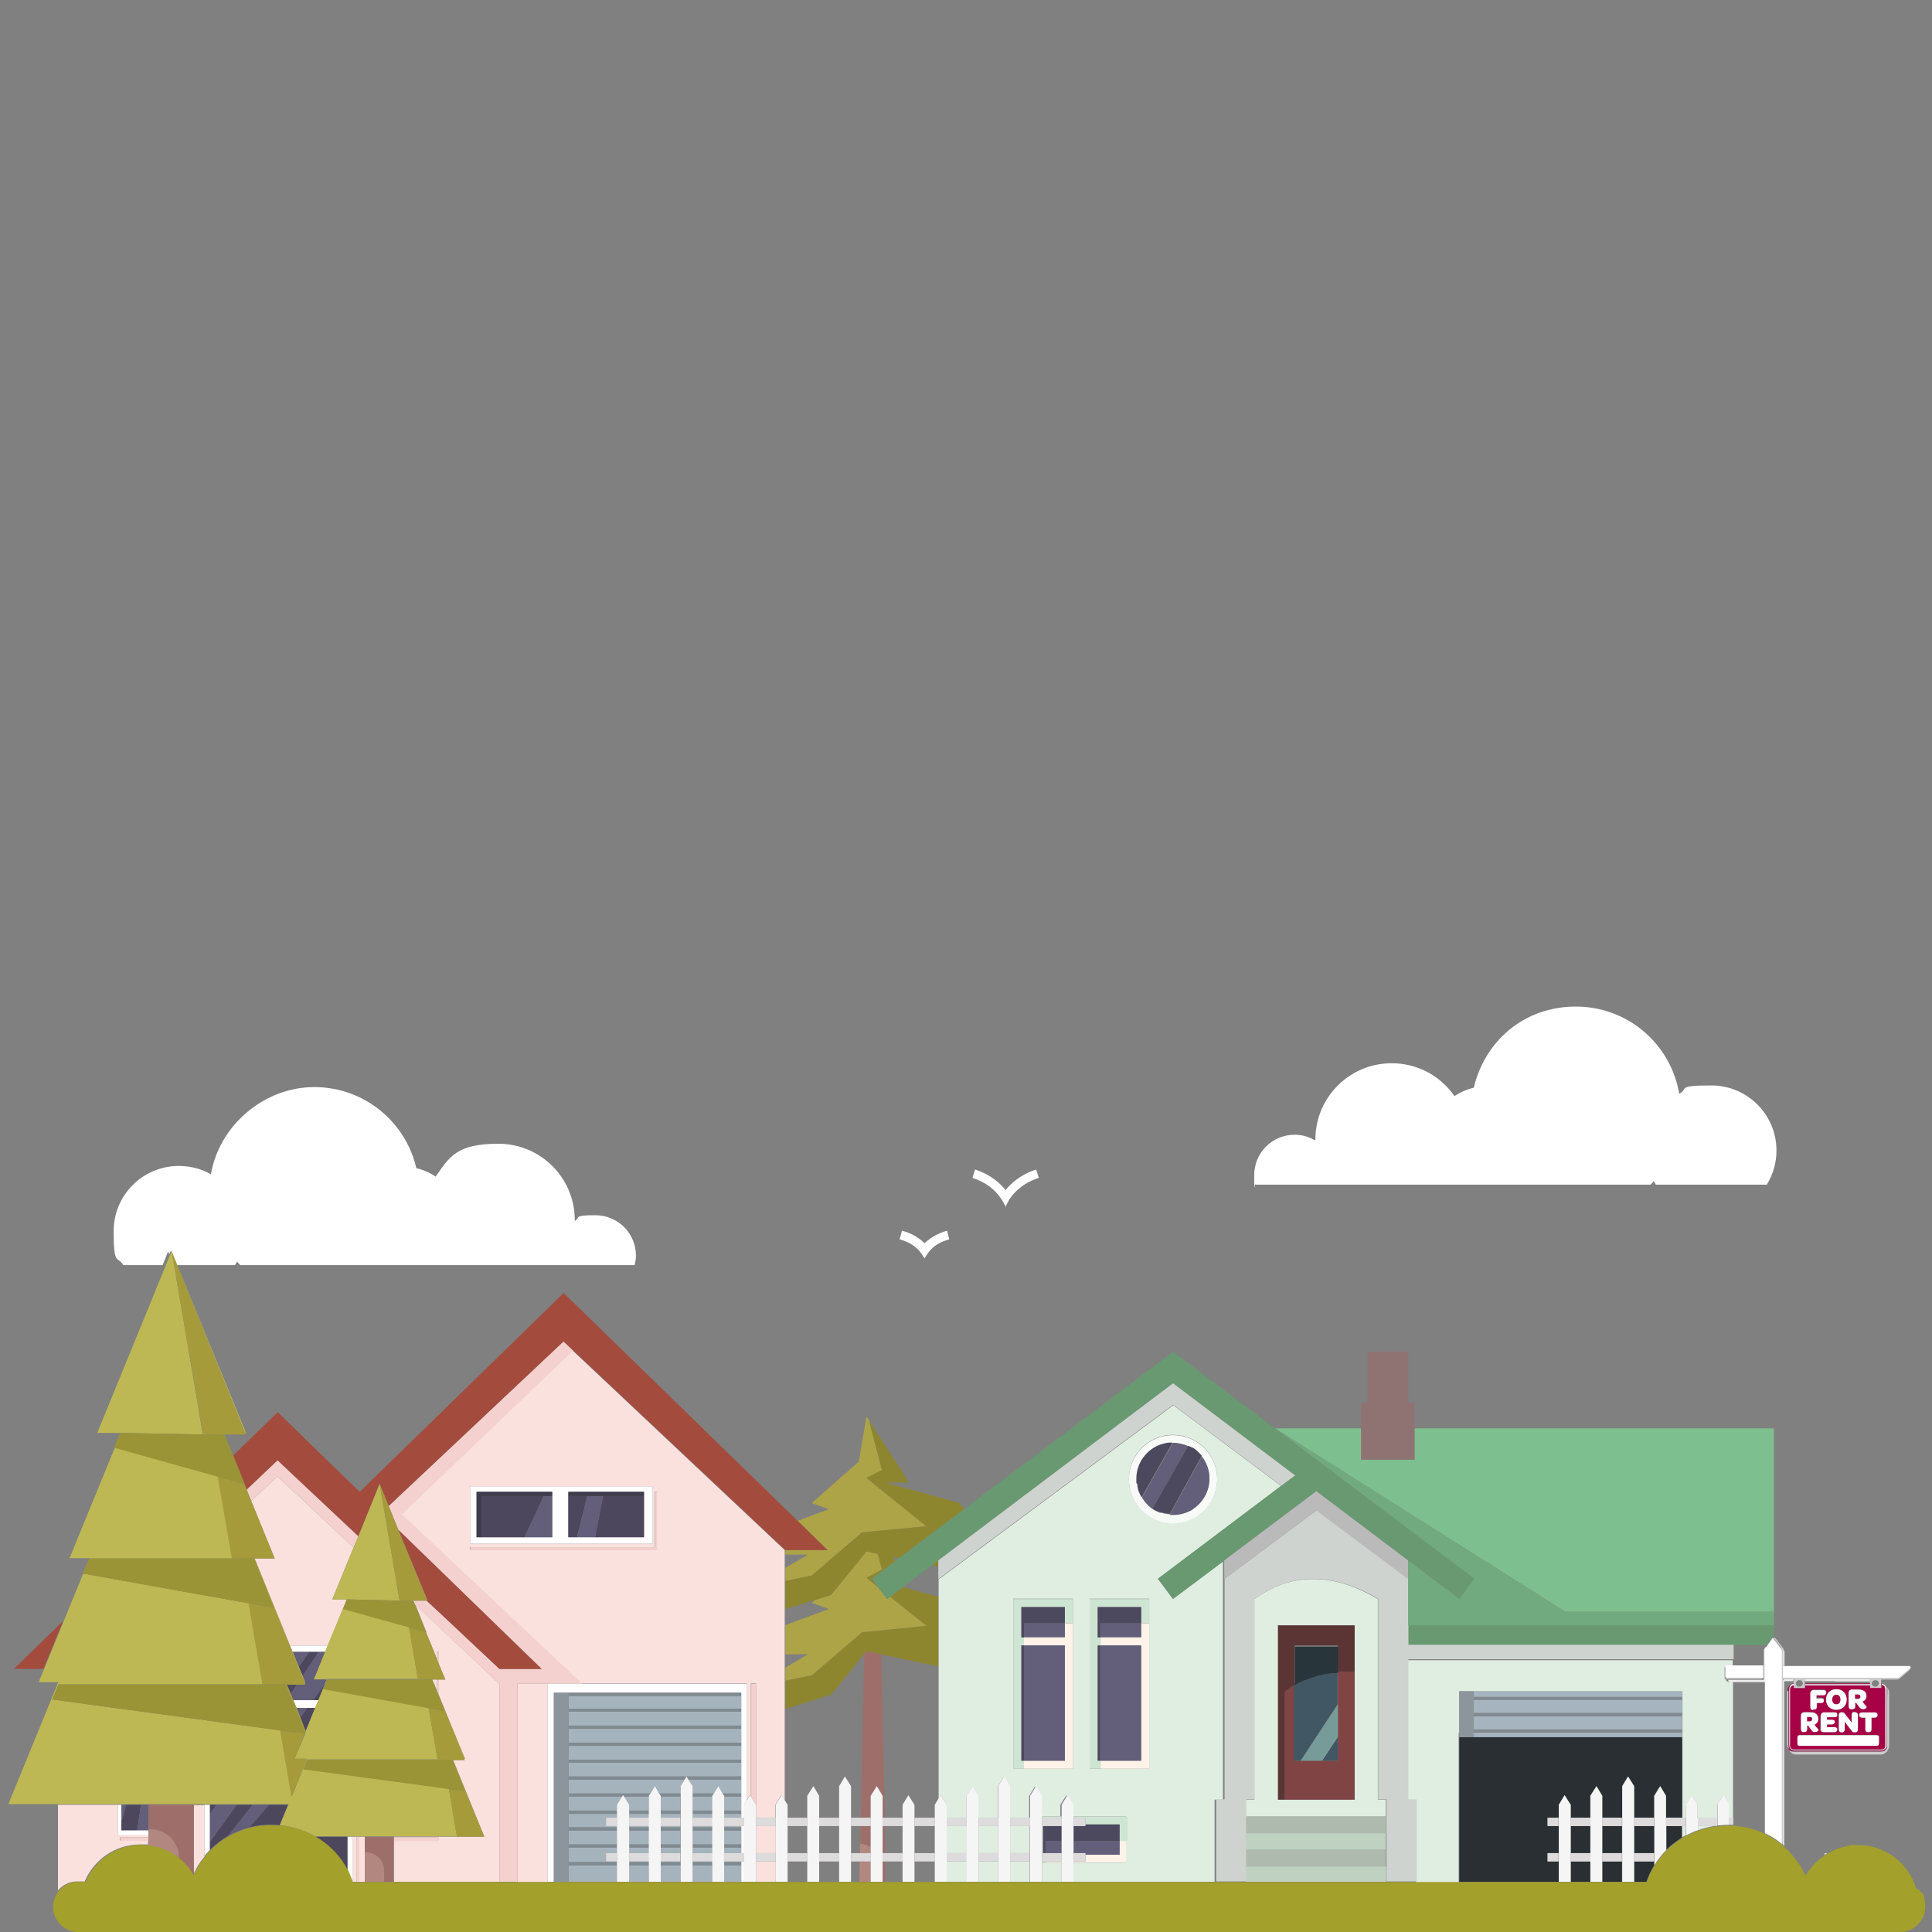 <?xml version="1.0" encoding="UTF-8"?>
<svg id="Layer_1" xmlns="http://www.w3.org/2000/svg" version="1.1" viewBox="0 0 600 600">
  <rect x="0" y="0" width="600" height="600" fill="#808080" stroke="none"/>
  <!-- Generator: Adobe Illustrator 29.1.0, SVG Export Plug-In . SVG Version: 2.1.0 Build 142)  -->
  <defs>
    <style>
      .st0 {
        fill: none;
      }

      .st1 {
        fill: #fae1de;
      }

      .st2 {
        fill: #cfe5d4;
      }

      .st3 {
        fill: #8f7373;
      }

      .st4 {
        fill: #a70246;
      }

      .st5 {
        fill: #635e7a;
      }

      .st6 {
        fill: #689971;
      }

      .st7 {
        fill: #3d3b4c;
      }

      .st8 {
        fill: #28353b;
      }

      .st9 {
        fill: #a5b4be;
      }

      .st10 {
        fill: #8e862f;
      }

      .st11 {
        fill: #b2877f;
      }

      .st12 {
        fill: #292f32;
      }

      .st13 {
        fill: #72aa7f;
      }

      .st14 {
        fill: #415763;
      }

      .st15 {
        fill: #a5b3bd;
      }

      .st16 {
        fill: #e5e5e5;
      }

      .st17 {
        fill: #ccc;
      }

      .st18 {
        fill: #f8faf8;
      }

      .st19 {
        fill: #a3a02b;
      }

      .st20 {
        fill: #ada448;
      }

      .st21 {
        fill: #804444;
      }

      .st22 {
        fill: #808b91;
      }

      .st23 {
        fill: #fff;
      }

      .st24 {
        fill: #9a9437;
      }

      .st25 {
        fill: #fef2e9;
      }

      .st26 {
        fill: #769b99;
      }

      .st27 {
        fill: #7ebf8f;
      }

      .st28 {
        fill: #bababa;
      }

      .st29 {
        fill: #aebaae;
      }

      .st30 {
        fill: #4c475d;
      }

      .st31 {
        fill: #fefefe;
      }

      .st32 {
        fill: #a34c3e;
      }

      .st33 {
        fill: #5b3434;
      }

      .st34 {
        fill: #f5f5f5;
      }

      .st35 {
        fill: #7f8b91;
      }

      .st36 {
        fill: #bdb853;
      }

      .st37 {
        fill: #9e6f6a;
      }

      .st38 {
        fill: #f4d1ce;
      }

      .st39 {
        fill: #a69b3b;
      }

      .st40 {
        fill: #dddbdb;
      }

      .st41 {
        fill: #8c959b;
      }

      .st42 {
        fill: #635f7a;
      }

      .st43 {
        fill: #bfd1c1;
      }

      .st44 {
        fill: #ededed;
      }

      .st45 {
        fill: #dfeee1;
      }

      .st46 {
        fill: #4c485e;
      }

      .st47 {
        fill: #cfd3d0;
      }
    </style>
  </defs>
  <polygon class="st0" points="129.8 521.6 129.8 521.6 127 505.4 127 505.4 129.8 521.6 101.6 521.6 100.3 524.6 100.4 524.6 101.6 521.6 129.8 521.6"/>
  <polygon class="st0" points="150.4 570.4 150.4 570.4 140.7 546.6 140.7 546.6 150.4 570.4"/>
  <polygon class="st0" points="144.4 546.2 136.3 526.5 136.3 526.5 144.4 546.2"/>
  <polygon class="st0" points="95.5 546.5 135.8 546.5 135.9 546.5 133.1 530.5 133.1 530.5 135.9 546.5 95.5 546.5 95.5 546.5 94.2 549.5 94.3 549.5 95.5 546.5 95.5 546.5"/>
  <polygon class="st0" points="81.5 523.1 81.5 523.1 18.1 523.1 18.1 523.1 81.5 523.1 81.5 523.1"/>
  <polygon class="st0" points="101.5 521.6 101 522.8 100.9 522.9 98.9 528 98.9 528 97.9 530.4 97.9 530.4 94.9 537.6 95 537.6 94.7 538.2 94.6 538.4 91.5 546.2 91.5 546.2 95.3 546.2 95.4 546.2 90.5 558 90.6 557.9 90.6 558 95.4 546.2 95.3 546.2 91.5 546.2 94.7 538.4 94.8 538.2 95 537.6 95 537.6 97.9 530.4 98.9 528 101 522.9 101 522.8 101.5 521.6 97.5 521.6 97.5 521.6 101.5 521.6"/>
  <polygon class="st0" points="101 513 97.5 521.6 97.5 521.6 101 513 101.8 511.1 106.5 499.7 101.8 511.1 101 513"/>
  <polygon class="st0" points="139.4 555.6 139.4 555.6 141.9 570.4 141.9 570.4 139.4 555.6"/>
  <rect class="st0" x="215.1" y="575.5" width="6.2" height="0"/>
  <polygon class="st0" points="232.9 557.5 232.9 557.5 231.9 559.1 231.9 559.2 232.9 557.5"/>
  <polygon class="st0" points="233.3 558.1 233.3 522.9 234.8 522.9 234.8 522.8 234.8 522.8 233.3 522.8 233.3 558 233.3 558 233.3 558.1"/>
  <rect class="st0" x="234.8" y="575.5" width="0" height="0"/>
  <polygon class="st0" points="231.9 522.8 180.7 522.8 180.7 522.9 231.9 522.9 231.9 522.8"/>
  <polygon class="st0" points="234.8 564.5 237.4 564.5 238.5 564.5 240.9 564.5 240.9 560.5 242.7 557.5 242.7 557.5 240.9 560.5 240.9 564.5 234.8 564.5 234.8 564.5 234.8 564.5"/>
  <polygon class="st0" points="144.3 546.6 144.2 546.2 144.3 546.6 144.3 546.6"/>
  <path class="st0" d="M582.2,533.4c.6,0,.8-.3.9-.8,0,.5-.3.8-.9.8Z"/>
  <path class="st0" d="M579.3,537.1v-3.6h0v3.6c0,.6.3.9.8.9h0c-.5,0-.8-.3-.8-.9Z"/>
  <polygon class="st0" points="578.3 533.4 578.3 533.4 578.3 533.4 578.3 533.4"/>
  <path class="st0" d="M561.2,533.2h.8c.4,0,.7.2.8.4-.1-.3-.4-.4-.8-.4h-.8v1.4h0v-1.4Z"/>
  <path class="st0" d="M582.7,542.2h-23.5s0,0,0,0h0c-.5,0-.8-.1-.9-.5,0,0,0-.2,0-.2,0,0,0-.1,0-.2v-1.6h0c0-.6.2-.8.8-.8h0c-.6,0-.8.2-.8.8h0v1.6c0,0,0,.1,0,.2,0,0,0,.2,0,.2,0,.4.3.5.9.5h23.5c.7,0,.9-.2.9-.9h0c0,.7-.2.9-.9.9Z"/>
  <path class="st0" d="M577.4,532.6c0-.5.3-.8.9-.8h0c-.6,0-.9.3-.9.8h0c0,0,0,0,0,0,0,0,0,0,0,0h0Z"/>
  <polygon class="st0" points="155.1 522.9 128.9 498.4 129 498.4 155.1 522.9"/>
  <path class="st0" d="M538.3,511v4.5h0v1.9h9.3c0-1.6,0-3.2,0-4.8,0-.4.1-.6.3-.9.2-.2.3-.4.5-.6,0,0,0,0,0,0h-111.1s101,0,101,0Z"/>
  <path class="st0" d="M554,521.2s0,0,0,0c0,0,0,0,0,0Z"/>
  <path class="st0" d="M582.3,523.9h.2c.6,0,1-.5,1-1s-.5-1-1-1h-.2c-.6,0-1,.5-1,1s.5,1,1,1Z"/>
  <path class="st0" d="M558.7,523.9h.2c.6,0,1-.5,1-1s-.5-1-1-1h-.2c-.6,0-1,.5-1,1s.5,1,1,1Z"/>
  <polygon class="st0" points="146 481.4 204.1 481.4 204.1 481.4 146 481.4 146 480.5 146 480.5 146 481.4"/>
  <polygon class="st0" points="323.6 564.1 329.7 564.1 329.7 560.5 331.5 557.5 331.5 557.5 331.5 557.5 331.5 557.5 329.7 560.5 329.7 564.1 323.6 564.1 323.6 564.1 323.6 564.1"/>
  <rect class="st0" x="323.6" y="575.5" width=".4" height="0"/>
  <polygon class="st0" points="277.3 483.5 278.1 484.8 279.2 483.9 277.3 483.5"/>
  <polygon class="st0" points="313.7 564.5 319.9 564.5 319.9 557.7 321.7 554.8 321.7 554.7 321.7 554.7 321.7 554.7 319.8 557.7 319.8 564.5 313.7 564.5 313.7 564.5 313.7 564.5"/>
  <polygon class="st0" points="292.1 557.5 291.4 558.7 292.1 557.5 292.1 557.5"/>
  <polygon class="st0" points="333.4 564.1 350.1 564.1 350.1 564.1 333.4 564.1 333.4 564.1 333.4 564.1"/>
  <polygon class="st0" points="303.9 564.5 310 564.5 310 554.7 311.8 551.7 311.8 551.7 311.8 551.7 311.8 551.7 310 554.7 310 564.5 303.9 564.5 303.9 564.5 303.9 564.5"/>
  <rect class="st0" x="294" y="575.5" width="6.2" height="0"/>
  <polygon class="st0" points="286.9 567.1 284 567.1 284 575.5 286.9 575.5 287.7 575.5 290.3 575.5 290.3 567.1 287.7 567.1 286.9 567.1"/>
  <polygon class="st0" points="291.4 517.5 273.7 513.8 274.8 564.5 280.3 564.5 280.3 560.5 282.1 557.5 284 560.5 284 564.5 286.9 564.5 287.7 564.5 290.3 564.5 290.3 560.5 291.4 558.7 291.4 558.7 291.4 490.4 291.4 490.4 291.4 490.4 291.4 490.4 291.3 490.4 291.4 490.4 291.4 486.5 290.4 486.3 289.4 486.1 280.4 492.9 291.4 495.9 291.4 517.5"/>
  <polygon class="st0" points="364.3 436.3 364.3 436.3 397.8 461.4 359.6 490.3 364.3 496.6 364.3 496.6 359.6 490.3 397.9 461.4 364.4 436.3 364.3 436.3"/>
  <polygon class="st0" points="294 564.5 300.1 564.5 300.1 557.7 302 554.8 302 554.7 300.1 557.7 300.1 564.5 294 564.5 294 564.5 294 564.5"/>
  <polygon class="st0" points="274.9 572.6 274.9 575.5 280.3 575.5 280.3 567.1 274.8 567.1 274.9 572.6"/>
  <rect class="st0" x="224.9" y="575.5" width="5.3" height="0"/>
  <rect class="st0" x="195.4" y="575.5" width="6.2" height="0"/>
  <path class="st0" d="M564.7,533.8c0,.8-.4,1.4-1.1,1.7h-.2c0,0,1.4,1.8,1.4,1.8,0,0-.3.6-1.1.6s-.3,0-.4,0c.1,0,.3,0,.4,0,.8,0,1.1-.6,1.1-.6l-1.4-1.7h.2c.7-.3,1.1-1,1.1-1.8s-.5-1.6-1.4-1.9c.9.3,1.4.9,1.4,1.9Z"/>
  <rect class="st0" x="176.6" y="531.6" width="53.6" height="0"/>
  <rect class="st0" x="176.6" y="526.6" width="53.6" height="0"/>
  <rect class="st0" x="205.2" y="575.5" width="6.1" height="0"/>
  <rect class="st0" x="205.2" y="564.5" width="6.1" height="0"/>
  <rect class="st0" x="195.4" y="564.5" width="6.2" height="0"/>
  <polygon class="st0" points="148 477.4 148 477.4 171.5 477.4 171.5 477.4 149.5 477.4 148 477.4"/>
  <rect class="st0" x="215.1" y="564.5" width="6.2" height="0"/>
  <polygon class="st0" points="171.5 463.3 171.5 463.3 171.5 463.3 171.5 463.3"/>
  <rect class="st0" x="176.6" y="536.9" width="53.6" height="0"/>
  <rect class="st0" x="176.6" y="547.4" width="53.6" height="0"/>
  <rect class="st0" x="224.9" y="564.5" width="5.3" height="0"/>
  <polygon class="st0" points="550.5 508.6 550.6 508.6 550.5 508.6 550.2 508.6 550.2 508.6 550.5 508.6 550.5 508.6"/>
  <rect class="st0" x="535.8" y="520.9" width="0" height=".4"/>
  <path class="st0" d="M547.6,521.5s0,0,0,0c0,0,0,0,0,0,0,0,0,0,0,0,0,0-.1,0-.2,0h-10.4c-.2,0-.4,0-.5,0,0,0,0,0,0,0,0,0,0,0,0,0,0,0,0,0,0,0,.2,0,.4,0,.5,0,3.5,0,7,0,10.4,0h.2s0,0,0,0c0,0,0,0,0,0,0,0,0,0,0,0,0,0,0,0,0,0,0,0,0,0,0,0,0,0,0,0,0,0,0,0,0,0,0,0Z"/>
  <polygon class="st0" points="537.5 521.2 537.5 521.2 537.5 521.2 537.5 521.2"/>
  <rect class="st0" x="487.8" y="575.5" width="6.1" height="0"/>
  <polygon class="st0" points="266.8 484.6 266.1 485.5 266.7 484.9 266.8 484.6"/>
  <polygon class="st0" points="550.5 508.6 550.6 508.7 550.6 508.6 550.5 508.6 550.5 508.6"/>
  <polygon class="st0" points="517.4 567.1 517.4 567.1 522.4 567.1 522.4 570.6 522.4 570.6 522.4 567.1 517.4 567.1"/>
  <polygon class="st0" points="550.6 508.7 550.6 508.7 550.6 508.7 550.6 508.7"/>
  <rect class="st0" x="487.8" y="584.4" width="6.1" height="0"/>
  <path class="st0" d="M522.4,564.5v-39.3h0v1.8h-64.8s64.8,0,64.8,0v.9h0v4.1h-64.8s64.8,0,64.8,0v.9h0s0,0,0,0v4.2h0v.9h0v1.5h0v25h1.1v2.5h0v2.9s0,0,0,0c0,0,0,0,0,0v-5.5h-1.1Z"/>
  <path class="st0" d="M513.6,564.5h0v11h-6.2s6.2,0,6.2,0v3.8s0,0,0,0v-14.7h0Z"/>
  <rect class="st0" x="507.5" y="584.4" width="3.8" height="0"/>
  <polygon class="st0" points="503.8 575.5 503.8 575.5 503.8 567.1 503.8 564.5 503.8 564.5 503.8 567.1 503.8 575.5 497.6 575.5 497.6 575.5 503.8 575.5 503.8 578.1 503.8 584.4 497.6 584.4 497.6 584.4 503.8 584.4 503.8 578.1 503.8 575.5"/>
  <polygon class="st0" points="402 546.8 402 546.8 403.9 546.8 403.9 546.8 402 546.8"/>
  <path class="st0" d="M108.3,581.7c.3.5.5,1.1.7,1.7.1.4.3.7.4,1.1-.1-.4-.3-.7-.4-1.1-.2-.6-.5-1.1-.7-1.7Z"/>
  <polygon class="st0" points="396.9 504.7 420.6 504.7 420.6 504.7 420.6 504.7 420.6 504.7 396.9 504.7 396.9 558.9 396.9 558.9 396.9 504.7 396.9 504.7"/>
  <polygon class="st0" points="427.9 558.9 427.9 496.6 427.9 496.6 427.9 558.9 427.9 558.9"/>
  <path class="st0" d="M550.6,508.7c0,0,.2,0,.2.1s.1.2.2.3c.2.3.4.5.6.7-.2-.2-.4-.5-.6-.7,0,0-.1-.2-.2-.3s0,0,0,0c0,0-.1,0-.2-.1,0,0,0,0,0,0Z"/>
  <path class="st0" d="M86.7,566.9c-.7,0-1.3-.1-2-.1.7,0,1.3,0,2,.1Z"/>
  <path class="st0" d="M107.9,580.8s0,0,0,0c.1.3.3.5.4.8-.1-.3-.2-.6-.4-.8,0,0,0,0,0,0Z"/>
  <path class="st0" d="M548.7,510.6c.4-.5.8-1.1,1.2-1.6-.4.5-.8,1.1-1.2,1.6Z"/>
  <rect class="st0" x="550.6" y="508.6" width="0" height="0"/>
  <path class="st0" d="M399,525.3c1-.7,2-1.4,3-2h0c-1,.6-2,1.2-3,2v33.6h-2.1s2.1,0,2.1,0h21.7s-21.7,0-21.7,0v-33.6Z"/>
  <polygon class="st0" points="535.1 557.5 537 560.5 537 560.5 535.1 557.5 533.3 560.5 533.3 564.5 527.2 564.5 527.2 560.5 525.4 557.5 525.4 557.5 527.2 560.5 527.2 564.5 530.9 564.5 533.3 564.5 533.3 567 533.3 567 533.3 560.5 535.1 557.5"/>
  <path class="st0" d="M415.5,529.3l-11.5,17.5h0l11.5-17.5v-10.2s0,0,0,0v10.2Z"/>
  <path class="st0" d="M402,511h13.5s-13.5,0-13.5,0v12.3s0,0,0,0v-12.2Z"/>
  <path class="st0" d="M564.1,527.3h1.4c.6,0,.9.2.9.7h0c0,.3,0,.5-.2.6.1-.1.2-.3.2-.5h0c0-.5-.3-.7-.9-.7h-1.4v-1h0v1Z"/>
  <path class="st0" d="M572.9,534.6h0s2.2,2.9,2.2,2.9h0s0,0,0,0l-2.2-2.9Z"/>
  <path class="st0" d="M570.3,529.3c-.8,0-1.3-.6-1.3-1.5s.5-1.5,1.3-1.5c0,0,0,0,0,0-.8,0-1.3.6-1.3,1.5s.5,1.5,1.3,1.5,0,0,0,0Z"/>
  <path class="st0" d="M572.1,537.9h-.2c-.5,0-.8-.3-.8-.9h0c0,.6.3.9.8.9h.2c.5,0,.8-.3.8-.9h0c0,.6-.3.9-.8.9Z"/>
  <path class="st0" d="M579.6,526.7c0,.8-.4,1.4-1.1,1.7h-.2c0,0,0,0,0,0l1.4,1.7c0,0-.3.7-1.1.7s-.5,0-.7-.2c.2.1.4.2.7.2h0c.8,0,1.1-.6,1.1-.6l-1.4-1.7h.2c.7-.3,1.1-1,1.1-1.8s-.3-1.4-1-1.7c.6.3,1,.9,1,1.7Z"/>
  <path class="st0" d="M577.7,526.9s0,0,0,0c0-.5-.3-.7-.9-.7h0c.6,0,.9.3.9.7Z"/>
  <rect class="st0" x="576.1" y="526.2" width="0" height="1.4"/>
  <path class="st0" d="M576.1,537.9h-.2c-.3,0-.5,0-.7-.2.2.2.3.2.7.2h.2c.5,0,.8-.3.8-.9h0c0,.6-.3.9-.8.9Z"/>
  <path class="st0" d="M561.2,535.9v1.1c0,.6-.3.9-.8.9h-.3c-.1,0-.2,0-.3,0,.1,0,.2,0,.4,0h.3c.5,0,.8-.3.8-.9v-1.1h.2,0s-.3,0-.3,0Z"/>
  <path class="st0" d="M566.2,524.7c.6,0,.9.2.9.7h0c0,0,0,0,0,0,0,.3,0,.4-.2.6.2-.1.2-.3.2-.6h0c0-.5-.3-.8-.9-.8h-3c-.3,0-.6,0-.7.3.2-.2.4-.3.7-.3h3Z"/>
  <path class="st0" d="M564.2,530c0,.3,0,.5-.2.6.1-.1.2-.4.2-.7v-1.2h0v1.2Z"/>
  <path class="st0" d="M568.8,534.1c.6,0,.9.2.9.7h0c0-.5-.3-.7-.9-.7h-1.5s1.5,0,1.5,0Z"/>
  <path class="st0" d="M566.4,531.8h3.2c.6,0,.9.2.9.7h0c0-.5-.3-.7-.9-.7h-3.2c-.6,0-1,.4-1,1.1h0c0-.7.4-1,1-1Z"/>
  <path class="st0" d="M569.6,536.4c.6,0,.9.2.9.7h0c0-.5-.3-.7-.9-.7h-2.3s2.3,0,2.3,0Z"/>
  <path class="st0" d="M555.5,541.9c0,1.2.6,1.8,1.8,1.8h26.8c.3,0,.6,0,.8-.2-.2.1-.5.2-.8.2h-26.8c-1.2,0-1.8-.6-1.8-1.8v-17s0,0,0,0v17Z"/>
  <path class="st0" d="M585.8,542.4c0-.2,0-.4,0-.6,0,.2,0,.4,0,.6Z"/>
  <path class="st0" d="M556.5,523.1c-.1,0-.2.1-.3.2,0,0,.2-.1.3-.2Z"/>
  <path class="st0" d="M576.1,528.8v1.1c0,.6-.3.9-.8.9h-.3c-.1,0-.2,0-.3,0,.1,0,.2,0,.4,0h.3c.5,0,.8-.3.8-.9v-1.1h.2,0s-.3,0-.3,0Z"/>
  <path class="st0" d="M555.9,524.6v17.3c0,.1,0,.2,0,.4,0,.7.6,1.1,1.3,1.1h0c-.7,0-1.2-.4-1.3-1.1,0-.1,0-.2,0-.4v-16.9c0-.1,0-.2,0-.4h0c0-.6.5-1.2,1.2-1.2h0c-.7,0-1.1.6-1.2,1.2Z"/>
  <path class="st0" d="M553.7,521.9c0-.3.1-.3.4-.3,1,0,1.9,0,2.8,0h0c-1,0-1.9,0-2.8,0-.3,0-.4,0-.4.3,0,.2,0,.4,0,.6v50.4s0,0,0,0v-50.4c0-.2,0-.4,0-.6Z"/>
  <path class="st0" d="M553.4,512.8c0-.4,0-.7-.3-1-.2-.2-.4-.5-.6-.7.2.2.4.5.6.7.3.3.3.7.3,1h0s0,9.8,0,9.8c0,16.7,0,33.4,0,50-1.7-1.4-3.5-2.5-5.3-3.4v-56.6c0-.5,0-.8.4-1.2.1-.2.3-.3.4-.5h0c.5-.6,1-1.3,1.5-1.9h0s0,0,0,0c-.5.6-1,1.3-1.5,1.9-.1.2-.2.3-.4.5h0c-.3.4-.4.7-.4,1.2v56.6h0c1.9.9,3.7,2,5.3,3.4,0,0,0,0,0,0v-59.9Z"/>
  <path class="st0" d="M560.6,524.3v-.9h20.2s0,0,0,0v-1.8h0v.7h0s0,0,0,0h-10.8s-9.4,0-9.4,0v2h-3.5s3.5,0,3.5,0ZM560.6,523v-.2h20.2v.6h-20.2v-.4Z"/>
  <path class="st0" d="M547.3,522.3h-9v42.3h-1.3s.3,0,.3,0h1v2.3c-.4,0-.9,0-1.3,0,0,0,0,0,0,0,.4,0,.9,0,1.3,0,3.2.2,6.4,1,9.3,2.3,0,0,0,0,0,0v-46.6c0-.2,0-.3-.3-.3Z"/>
  <path class="st0" d="M555.3,542.3c0,0,0,.2,0,.2,0,0,0-.2,0-.2Z"/>
  <path class="st0" d="M555.5,543.3h0s0,0,.1,0c.2.2.4.4.7.5.2,0,.4.1.7.1h.3c2.8,0,5.7,0,8.6,0h18.3s0,0,0,0h-18.3c-2.8,0-5.7,0-8.6,0h-.3c-.2,0-.5,0-.7-.1-.3-.1-.5-.3-.7-.5,0,0,0-.1-.1-.2,0,0,0,0,0-.1,0,0,0,.1,0,.2h0s0,0,0,0h0Z"/>
  <path class="st0" d="M556.1,523.3c-.2.2-.3.3-.4.5h0s0,0,0,0c.1-.2.2-.4.4-.5h0s0,0,0,0c0,0,0,0,0,0h0Z"/>
  <polygon class="st0" points="557 523 557.1 523 557.1 523 557 523 557 523"/>
  <path class="st0" d="M573.6,527.8c0,1.9-1.3,3.2-3.2,3.2h0c1.9,0,3.2-1.3,3.2-3.2s-1.3-3.2-3.2-3.2h0c1.9,0,3.2,1.3,3.2,3.2Z"/>
  <polygon class="st0" points="60.3 560.5 46.1 560.5 60.3 560.6 60.3 560.5"/>
  <path class="st0" d="M89.5,560.6l-2.6,6.3h0s0,0,0,0c3.8.4,7.6,1.6,11,3.5,3.6,2.1,6.8,5.1,9.1,8.9.3.5.6,1,.9,1.6-.3-.5-.6-1.1-.9-1.6-2.3-3.8-5.5-6.8-9.1-8.9h10s1.7,0,1.7,0h0s1.2,0,1.2,0h.8v14h-2,0s-.2,0-.2,0h0s367.6,0,367.6,0h0s-23.9,0-23.9,0h-13.3v-25.5h-2.6v-43.5h0v43.5h2.6v25.5h-9.4v-25.5h0v5.2h0v5.2h0v10.4h-43.4s43.4,0,43.4,0v4.8h-43.4s-9.4,0-9.4,0v-25.5h2.6v-68.5h0s0,0,0,0l28.5-21.2,28.5,21.3h0s-28.5-21.3-28.5-21.3h0s-28.5,21.2-28.5,21.2v-5.8h0v74.3h-2.6v25.5h0s-44.2,0-44.2,0h-3.7s-6.2,0-6.2,0h0s-3.7,0-3.7,0v-8.9h0v-8.4h0v8.4h-6.1s6.1,0,6.1,0v8.9h-9.8v-8.9h0v-8.4h0v8.4h-6.1s6.1,0,6.1,0v8.9h-19.7v-6.3h-6.3v6.3h-3.7v-6.3h-5.3v6.3h-8.1v-6.3c.1,0-2.6,0-2.6,0v6.3h-3.7v-6.3h-6.2v6.3h-3.7v-26.7l1.8-3,1.8,3v6.8h6.2v-9.8l1.9-3,1.8,3v9.8h3l1.2-51-10.4,12.7-14.2,4.4v-12.8l7.1-4.2h-7.1c0,0,0-9,0-9l13.5-5-5.3-2,1-.9-9.2,2.9h0v-12.8l7.1-4.2h-7.1c0,0,0-1.4,0-1.4l-65.9-62h0s65.9,62,65.9,62v78h0s.7,1.1.7,1.1v4.1h6.1v2.6h-6.1v8.4h6.1v2.6h-6.1v6.3h-23.4s-6.2,0-6.2,0h0s-3.7,0-3.7,0h0s-6.1,0-6.1,0h0s-3.7,0-3.7,0h0s-6.2,0-6.2,0h0s-3.7,0-3.7,0h0s-15,0-15,0h0s-4.6,0-4.6,0h-1.9v-61.6h0v61.6h-9.4s-5.6,0-5.6,0h0s-32.7,0-32.7,0h0s-3,0-3,0v-3.6c0-.8-.2-1.6-.5-2.3.3.7.5,1.5.5,2.3v3.6h-7.8v-14h1.7v4.8s0,0,0,0v-4.7h9s13.4,0,13.4,0h6.1s-44,0-44,0c-3.4-1.9-7.1-3.1-11-3.5l2.6-6.3h-6l-6.1,7,6.1-7h6Z"/>
  <path class="st0" d="M364.4,470.6c1.2,0,2.3-.2,3.3-.5-1.1.3-2.2.5-3.3.5h0Z"/>
  <path class="st0" d="M369.7,469.2c-.6.3-1.3.6-2,.8.7-.2,1.4-.5,2-.8Z"/>
  <rect class="st0" x="254.4" y="567.1" width="6.2" height="8.4"/>
  <rect class="st0" x="63.5" y="560.5" width="1.7" height="0"/>
  <rect class="st0" x="338.4" y="496.6" width="18.5" height="0"/>
  <path class="st0" d="M372.3,467.3c-.5.5-1.1,1-1.7,1.4.6-.4,1.2-.9,1.7-1.4Z"/>
  <path class="st0" d="M369,449.1s0,0,0,0c0,0,0,0,0,0,0,0,0,0,0,0Z"/>
  <path class="st0" d="M54.9,573.3c.4.8.6,1.7.7,2.6,0-.9-.3-1.8-.7-2.6-.7-1.6-1.9-2.9-3.4-3.9,0,0,0,0-.1,0,0,0,0,0,.1,0,1.5.9,2.7,2.2,3.4,3.9Z"/>
  <path class="st0" d="M46.5,568c-.1,0-.2,0-.3,0h0c.1,0,.2,0,.3,0Z"/>
  <path class="st0" d="M364.3,445.6c7.6,0,13.7,6.1,13.7,13.7,0,0,0,0,0,0,0-7.6-6.1-13.7-13.7-13.7s-13.7,6.1-13.7,13.7,0,0,0,0c0-7.6,6.1-13.7,13.7-13.7Z"/>
  <polygon class="st0" points="314.7 496.6 314.7 549.3 314.7 549.3 314.7 496.6 333.2 496.6 333.2 496.6 333.2 504.1 333.2 504.1 333.2 496.6 333.2 496.6 314.7 496.6"/>
  <path class="st0" d="M354.8,465.1l9.6-17c1.6,0,3.2.4,4.6,1l-11,19.4s0,0,0,0l11-19.4h0c-1.4-.6-2.9-1-4.6-1h0s0,0,0,0l-9.6,17s0,0,0,0Z"/>
  <rect class="st0" x="330.7" y="504.1" width="0" height="4.3"/>
  <rect class="st0" x="341.7" y="511" width="0" height="35.8"/>
  <rect class="st0" x="354.4" y="504.1" width="0" height="4.3"/>
  <polygon class="st0" points="53.9 391.9 63 445.5 63.1 445.5 53.9 392 53.9 391.9"/>
  <polygon class="st0" points="53.3 388.6 53 389.4 53.3 388.6 53.9 391.9 53.9 391.9 53.3 388.6"/>
  <path class="st0" d="M370.2,449.8c.4.2.7.5,1.1.7.7.6,1.3,1.2,1.9,1.9h0s-9.9,18-9.9,18h0s0,0,0,0h0s0,0,0,0h0s0,0,0,0l9.9-18c1.5,1.9,2.4,4.3,2.4,6.9h0s0,0,0,0h0c0-2.6-.9-5-2.4-6.9-.6-.7-1.2-1.3-1.9-1.9-.3-.3-.7-.5-1.1-.7,0,0,0,0-.1,0-.2,0-.3-.2-.5-.2.1,0,.3.1.4.2,0,0,0,0,.1,0Z"/>
  <rect class="st0" x="354.4" y="511" width="0" height="35.8"/>
  <path class="st0" d="M270.4,573.7c-.9-.7-2-1.1-3.3-1.1h0v-5.5c.1,0-2.8,0-2.8,0v8.4h2.8v-2.9c1.3,0,2.5.4,3.3,1.1v-6.6h0v6.6Z"/>
  <rect class="st0" x="330.7" y="511" width="0" height="35.8"/>
  <path class="st23" d="M312.2,374.9h0l1.2-2.3s2.6-4.7,9.2-6.8l-.8-2.6c-5,1.6-8,4.5-9.5,6.4-1.5-1.9-4.5-4.8-9.5-6.4l-.8,2.6c7.5,2.4,9.7,7.8,10.4,9.1Z"/>
  <path class="st23" d="M287.1,390.8h0c1.1-1.7,2.5-4.5,7.7-5.9l-.7-2.7c-3.5,1-5.7,2.7-7,3.9-1.2-1.2-3.4-3-7-3.9l-.7,2.7c5.4,1.5,6.8,4.5,7.7,5.9Z"/>
  <polygon class="st23" points="287.1 390.8 287.1 390.8 287.1 390.8 287.1 390.8"/>
  <path class="st23" d="M53.3,388.6l.6,3.3h0s0,.2,0,.2l-.6-3.4,1.7,4.2h18c.2-.4.4-.7.6-1.1.3.4.7.7,1,1.1h122.5c.2-1,.4-1.9.4-2.9,0-7-5.6-12.6-12.6-12.6s-4.5.6-6.4,1.8v-.3c0-13.1-10.6-23.7-23.7-23.7s-15.2,4.1-19.5,10.2c-1.8-1.2-3.8-2.1-6-2.6-3.3-14.4-16.2-25.2-31.7-25.2s-29.5,11.8-32.1,27.1c-2.9-1.7-6.3-2.6-10-2.6-11.2,0-20.2,9.1-20.2,20.2s1.1,7.5,3,10.6h12.2l1.7-4.2.4.9v-.2c0,0,.4-.8.4-.8Z"/>
  <path class="st23" d="M512.6,367.9h0c.4-.4.7-.7,1-1.1.2.4.4.7.6,1.1h34.5c1.9-3.1,3-6.7,3-10.6,0-11.2-9.1-20.2-20.2-20.2s-7,1-10,2.6c-2.6-15.4-15.9-27.1-32.1-27.1s-28.3,10.8-31.7,25.2c-2.1.5-4.2,1.4-6,2.6-4.3-6.2-11.4-10.2-19.5-10.2-13.1,0-23.7,10.6-23.7,23.7s0,.2,0,.3c-1.9-1.1-4-1.8-6.4-1.8-7,0-12.6,5.6-12.6,12.6s.1,2,.4,2.9h122.5Z"/>
  <path class="st11" d="M267.1,575.5h3.3v-1.8h0c-.9-.7-2-1.1-3.3-1.1v2.9Z"/>
  <polygon class="st11" points="267 578.1 266.9 584.4 270.4 584.4 270.4 578.1 267 578.1"/>
  <rect class="st37" x="274.1" y="578.1" width=".8" height="6.3"/>
  <polygon class="st37" points="270.4 557.7 272.3 554.7 274.1 557.7 274.1 564.5 274.8 564.5 273.7 513.8 269.1 512.8 268.4 513.6 267.3 564.5 270.4 564.5 270.4 557.7"/>
  <polygon class="st37" points="274.8 567.1 274.1 567.1 274.1 575.5 274.9 575.5 274.9 572.6 274.8 567.1"/>
  <path class="st37" d="M267.1,572.6c1.3,0,2.4.4,3.3,1.1v-6.6h-3.2v5.5c-.1,0,0,0,0,0Z"/>
  <polygon class="st10" points="273.7 513.8 291.4 517.5 291.4 495.9 280.4 492.9 276.4 495.9 287.7 504.9 267.7 506.9 252.1 520.3 243.9 521.9 243.9 530.7 258.1 526.3 268.4 513.6 269.1 512.8 273.7 513.8"/>
  <polygon class="st20" points="243.9 481.4 243.9 482.8 251 482.8 243.9 486.9 243.9 491 252.1 489.3 267.7 475.9 287.7 474 269.1 459 273.9 456.5 269.9 441.2 272.6 445.4 269.1 439.8 266.7 453.9 252.1 466.8 257.4 468.7 247.7 472.3 257 481.4 243.9 481.4"/>
  <polygon class="st20" points="267.7 506.9 287.7 504.9 276.4 495.9 275.5 496.6 272.7 492.9 269.1 490 273.9 487.5 272.6 482.6 269.1 481.8 266.8 484.6 266.7 484.9 266.1 485.5 258.1 495.3 253.1 496.9 252.1 497.8 257.4 499.7 243.9 504.7 243.9 513.8 251 513.7 243.9 517.9 243.9 521.9 252.1 520.3 267.7 506.9"/>
  <polygon class="st10" points="273.9 456.5 269.1 459 287.7 474 267.7 475.9 252.1 489.3 243.9 491 243.9 499.7 243.9 499.7 253.1 496.9 258.1 495.3 266.1 485.5 266.8 484.6 269.1 481.8 272.6 482.6 273.9 487.5 269.1 490 272.7 492.9 270.8 490.3 278.1 484.8 277.3 483.5 279.2 483.9 299.4 468.7 298 466.8 274.9 460.4 282.3 460.4 272.6 445.4 269.9 441.2 273.9 456.5"/>
  <polygon class="st10" points="291.4 486.5 291.4 484.6 289.4 486.1 290.4 486.3 291.4 486.5"/>
  <rect class="st45" x="294" y="578.1" width="6.2" height="6.3"/>
  <rect class="st45" x="294" y="567.1" width="6.2" height="8.4"/>
  <rect class="st45" x="313.7" y="567.1" width="6.1" height="8.4"/>
  <rect class="st45" x="303.9" y="567.1" width="6.1" height="8.4"/>
  <polygon class="st45" points="324.7 578.5 324.7 578.5 323.6 578.5 323.6 584.4 323.6 584.4 329.7 584.4 329.7 584.4 329.7 578.5 324.7 578.5"/>
  <rect class="st45" x="303.9" y="578.1" width="6.1" height="6.3"/>
  <rect class="st45" x="313.7" y="578.1" width="6.1" height="6.3"/>
  <polygon class="st25" points="347.7 576 337.1 576 337.1 578.1 333.4 578.1 333.4 578.5 350.1 578.5 350.1 571.7 347.7 571.7 347.7 576"/>
  <polygon class="st25" points="324.7 578.5 324.7 578.5 329.7 578.5 329.7 578.5 329.7 578.1 324.7 578.1 324.7 578.5"/>
  <polygon class="st45" points="291.3 490.4 291.4 490.4 291.4 490.4 291.3 490.4"/>
  <path class="st45" d="M364.3,496.6h0s-4.7-6.3-4.7-6.3l38.3-28.8-33.5-25.1-72.9,54.1h0v68.3l.7-1.2h0s0,0,0,0l1.8,3v4h6.1v-6.8l1.9-3h0s0,0,0,0h0l1.8,3v6.8h6.1v-9.8l1.8-3h0s0,0,0,0h0s0,0,0,0h0s1.8,3,1.8,3v9.8h6.1v-6.8l1.8-3h0s0,0,0,0h0s0,0,0,0h0s1.8,3,1.8,3v6.3h6.1v-3.6l1.9-3h0s0,0,0,0h0s0,0,0,0h0s1.8,3,1.8,3v3.6h16.7s0,0,0,0v7.6h0v6.8h-16.7v5.9h44.2,0v-25.5h2.6v-74.2l-15.8,11.9h0ZM333.2,504.1h0v45.2h0s0,0,0,0h-18.5s0,0,0,0v-52.8h18.5v7.6ZM350.6,459.3c0-7.6,6.1-13.7,13.7-13.7s13.7,6.1,13.7,13.7,0,0,0,0,0,0,0,0c0,7.6-6.1,13.7-13.7,13.7s-13.7-6.1-13.7-13.7,0,0,0,0,0,0,0,0ZM356.9,496.6v52.7h0s-15.2,0-15.2,0h-3.3v-52.8h0s18.5,0,18.5,0h0Z"/>
  <polygon class="st18" points="363.3 470.5 363.3 470.5 363.3 470.5 363.3 470.5"/>
  <path class="st18" d="M357.9,468.5c.2.2.5.3.7.4-.2-.1-.5-.3-.7-.4h0s0,0,0,0h0Z"/>
  <path class="st18" d="M364.3,473.1c7.6,0,13.7-6.1,13.7-13.7s0,0,0,0c0-7.6-6.1-13.7-13.7-13.7s-13.7,6.1-13.7,13.7c0,0,0,0,0,0,0,7.6,6.1,13.7,13.7,13.7ZM370.1,449.7h0c-.2-.1-.4-.2-.6-.3-.2,0-.3-.2-.5-.3.4.2.8.4,1.2.6ZM353.1,459.3c0-5.4,3.8-9.9,9-11,.7-.1,1.5-.2,2.2-.2h0s0,0,0,0c0,0,0,0,0,0h0s0,0,0,0h0c1.6,0,3.2.4,4.6,1h0s0,0,0,0c0,0,0,0,0,0,0,0,0,0,0,0,.2.1.4.2.7.3.2,0,.3.1.5.2,0,0,0,0,.1,0,.4.2.7.5,1.1.7.7.6,1.3,1.2,1.9,1.9,1.5,1.9,2.4,4.3,2.4,6.9h0s0,0,0,0c0,3.1-1.3,5.9-3.3,7.9s-1.1,1-1.7,1.4c-.3.2-.6.4-.9.6-.6.3-1.3.6-2,.8-1.1.3-2.2.5-3.3.5h0c-.4,0-.7,0-1.1,0,0,0,0,0,0,0h0c-.5,0-.9-.1-1.4-.2,0,0-.1,0-.2,0-.4-.1-.8-.2-1.1-.3,0,0-.2,0-.2,0,0,0-.1,0-.2,0-.8-.3-1.6-.7-2.3-1.2-1.3-.9-2.3-2-3.1-3.4h0s0,0,0,0h0s0,0,0,0c-.2-.4-.5-.8-.6-1.2-.2-.5-.4-.9-.5-1.4,0,0,0,0,0-.1-.1-.4-.2-.8-.2-1.2,0-.1,0-.2,0-.3h0c0-.5,0-1,0-1.4h0Z"/>
  <polygon class="st45" points="537.5 521.2 537.5 521.2 537.5 521.2 537.5 521.2"/>
  <path class="st45" d="M453.2,538.1v-12.8h69.3v39.3h1.1v-4l1.8-3h0s0,0,0,0l1.8,3v4.1h6.1v-4.1l1.8-3,1.8,3h0s0,0,0,0h0s0,4,0,4h1.3v-42.3h-1.2c-.6,0-.9-.2-1-.7,0,0,0,0,0,0,0,0,0,0,0,0,0,0,0,0,0,0-.1,0-.2-.2-.4-.2h0s0,0,0,0v-.4h0v-3.2c.5-.4,1.1-.3,1.6-.3h.9v-1.9h0s-101,0-101,0v43.5h2.6v25.5h13.3v-46.4Z"/>
  <path class="st6" d="M548.7,510.6c.4-.5.8-1.1,1.2-1.6,0,0,.1-.2.2-.3,0,0,0-.1,0-.2h0s0,0,0,0h.4s0,0,0,0h0s0,0,0,0h0,0s.4,0,.4,0v-3.9h-113.6v6.3h111.1c0-.1.2-.2.3-.4Z"/>
  <path class="st6" d="M550.6,508.7c-.1,0-.2.2-.3.3h0c-.5.6-1,1.3-1.5,1.9h0c.5-.6,1-1.3,1.4-1.9,0-.1.2-.3.3-.3,0,0,0,0,0,0,0,0,0,0,0,0,0,0,.1,0,.2.1,0,0-.1-.1-.2-.1,0,0,0,0,0,0h0Z"/>
  <polygon class="st27" points="396 443.6 444.6 480.2 457.9 490.3 396 443.6"/>
  <polygon class="st27" points="550.9 500.4 550.9 487.4 550.9 477.6 550.9 454.9 550.9 443.6 439.3 443.6 439.3 453.3 422.7 453.3 422.7 443.6 396 443.6 485.9 500.4 550.9 500.4"/>
  <path class="st47" d="M408.8,469.1l-28.5,21.2v68.5h-2.6v25.5h9.4v-4.8h0v-15.5h0s0,0,0,0v-5.2h0s2.6,0,2.6,0v-62.3c5.6-4,11.5-6.1,17.9-6.2,6.3,0,13.1,1.9,20.4,6.2h0s0,0,0,0v62.3h2.6s0,0,0,0v25.5h9.4v-25.5h-2.6v-43.5h101v-4.5h-101v-6.3h0v-14.3l-28.5-21.3Z"/>
  <polygon class="st43" points="387.1 584.4 430.5 584.4 430.5 579.6 387 579.6 387 584.4 387.1 584.4"/>
  <rect class="st29" x="387" y="574.5" width="43.4" height="5.2"/>
  <rect class="st43" x="387" y="569.3" width="43.4" height="5.2"/>
  <polygon class="st29" points="387 564.1 387 564.1 387 569.3 430.5 569.3 430.5 569.3 430.5 564.1 430.5 564.1 387.1 564.1 387 564.1"/>
  <polygon class="st6" points="278.1 484.8 270.8 490.3 272.7 492.9 275.5 496.6 276.4 495.9 280.4 492.9 289.4 486.1 291.4 484.6 364.3 429.6 402.2 458.2 397.9 461.4 359.6 490.3 364.3 496.6 364.3 496.6 380.2 484.7 380.2 484.6 408.8 463.1 437.3 484.6 442.9 488.8 453.2 496.6 457.9 490.3 444.6 480.2 408.8 453.3 364.3 419.8 299.4 468.7 279.2 483.9 278.1 484.8"/>
  <path class="st45" d="M427.9,558.9h0v-62.3h0c-7.3-4.3-14-6.3-20.4-6.2-6.4,0-12.3,2.2-17.9,6.2v62.3h-2.6v5.2h43.4v-5.2h0s-2.6,0-2.6,0ZM420.7,519.3h0v39.6h-21.7s-2.1,0-2.1,0h0s0,0,0,0v-54.2h23.8s0,0,0,0h0s0,0,0,0v14.5Z"/>
  <path class="st42" d="M359.1,469.2c-.2,0-.3-.2-.5-.3-.2-.1-.5-.3-.7-.4h0s11-19.4,11-19.4c-1.4-.6-2.9-1-4.6-1l-9.6,17h0c.8,1.4,1.9,2.5,3.1,3.4.7.5,1.5.9,2.3,1.2-.3-.1-.6-.3-.9-.4,0,0-.1,0-.2,0Z"/>
  <path class="st42" d="M370.1,449.7h0c-.4-.2-.8-.4-1.2-.6.2,0,.3.2.5.3.2.1.4.2.6.3Z"/>
  <polygon class="st42" points="363.3 470.5 363.3 470.5 363.3 470.5 363.3 470.5"/>
  <path class="st42" d="M373.2,452.5l-9.9,18h0s0,0,0,0c0,0,0,0,0,0h0s0,0,0,0c.4,0,.7,0,1.1,0h0c1.2,0,2.3-.2,3.3-.5.7-.2,1.4-.5,2-.8s.6-.4.9-.6c.6-.4,1.2-.9,1.7-1.4,2-2,3.3-4.8,3.3-7.9h0c0-2.6-.9-5-2.4-6.9Z"/>
  <polygon class="st3" points="439.3 453.3 439.3 443.6 439.3 435.6 437.3 435.6 437.3 419.8 424.7 419.8 424.7 435.6 422.7 435.6 422.7 443.6 422.7 453.3 439.3 453.3"/>
  <polygon class="st25" points="354.4 508.5 354.4 508.5 341.7 508.5 341.7 511 354.4 511 354.4 511 354.4 546.8 354.4 546.8 354.4 546.8 341.7 546.8 341.7 549.3 356.9 549.3 356.9 549.3 356.9 504.1 354.4 504.1 354.4 508.5"/>
  <polygon class="st42" points="337.1 576 347.7 576 347.7 571.7 333.4 571.7 333.4 575.5 337.1 575.5 337.1 576"/>
  <rect class="st42" x="324.7" y="571.7" width="5" height="3.9"/>
  <polygon class="st25" points="330.7 508.5 330.7 508.5 318 508.5 318 511 318 511 330.7 511 330.7 511 330.7 546.8 330.7 546.8 330.7 546.8 318 546.8 318 546.8 318 546.8 318 549.3 333.2 549.3 333.2 549.3 333.2 549.3 333.2 504.1 330.7 504.1 330.7 508.5"/>
  <polygon class="st9" points="457.7 539.5 522.4 539.5 522.4 539.5 522.4 539.5 522.4 538.1 522.4 538.1 457.7 538.1 457.7 539.5"/>
  <polygon class="st9" points="457.7 537.1 522.4 537.1 522.4 537.1 522.4 533 522.4 533 457.7 533 457.7 537.1"/>
  <rect class="st9" x="457.7" y="525.2" width="64.8" height="1.8"/>
  <rect class="st9" x="457.7" y="527.9" width="64.8" height="4.1"/>
  <rect class="st42" x="318" y="504.1" width="12.7" height="4.3"/>
  <polygon class="st42" points="318 546.8 330.7 546.8 330.7 546.8 330.7 511 318 511 318 546.8 318 546.8"/>
  <rect class="st2" x="323.6" y="578.1" width="1.2" height=".4"/>
  <rect class="st2" x="323.6" y="567.1" width=".4" height="8.4"/>
  <polygon class="st2" points="323.6 564.1 323.6 564.5 329.7 564.5 329.7 564.1 323.6 564.1 323.6 564.1"/>
  <polygon class="st2" points="333.4 564.1 333.4 564.5 337.1 564.5 337.1 566.6 347.7 566.6 347.7 571.7 350.1 571.7 350.2 571.7 350.2 564.1 350.1 564.1 333.4 564.1 333.4 564.1"/>
  <polygon class="st46" points="347.7 566.6 337.1 566.6 337.1 567.1 333.4 567.1 333.4 571.7 347.7 571.7 347.7 566.6"/>
  <polygon class="st46" points="323.9 575.5 323.9 575.5 324.7 575.5 324.7 571.7 329.7 571.7 329.7 567.1 323.9 567.1 323.9 575.5"/>
  <path class="st21" d="M416.8,519.1c-.4,0-.8,0-1.3,0h0s0,0,0,0v27.7h-11.6s0,0,0,0h-1.9s0,0,0,0h0v-23.5c-1,.6-2,1.2-3,2v33.6h21.7v-39.6c-1.3-.2-2.6-.2-3.9-.2Z"/>
  <polygon class="st14" points="415.5 546.8 415.5 539.4 410.6 546.8 415.5 546.8"/>
  <path class="st14" d="M402,523.3h0s0,0,0,0h0s0,0,0,0Z"/>
  <path class="st14" d="M402,546.8h1.9s0,0,0,0h0s11.5-17.5,11.5-17.5v-10.2c0,0-.1,0-.2,0-.4,0-.8,0-1.2.1h0c-.2,0-.3,0-.5,0-.5,0-1.1.1-1.6.2,0,0-.2,0-.3,0-.4,0-.9.2-1.3.3-.2,0-.3,0-.5.1-.4.1-.7.2-1.1.3-.2,0-.3.1-.5.2-.4.1-.8.3-1.2.4-.1,0-.3,0-.4.1-.5.2-1,.4-1.5.6,0,0-.1,0-.2,0-.4.2-.9.4-1.3.6h0c-.2,0-.3.2-.5.2h0c-.4.2-.7.4-1.1.6,0,0,0,0-.1,0,0,0-.1,0-.1,0h0s0,0,0,0c0,0,0,0,0,0,0,0,0,0,0,0h0v23.5Z"/>
  <path class="st33" d="M396.9,504.7h0s0,54.2,0,54.2h0s2.1,0,2.1,0v-33.6c1-.7,2-1.4,3-2,0,0,0,0,0,0,0,0,0,0,0,0,0,0,0,0,0,0h0s0,0,0,0h0v-12.3h13.5s0,0,0,0v8.1c.4,0,.8,0,1.3,0,1.3,0,2.6,0,3.9.2h0v-14.5h-23.8Z"/>
  <path class="st8" d="M402.1,523.2s0,0,.1,0c.4-.2.7-.4,1.1-.6h0c.2,0,.3-.2.5-.2h0c.4-.2.9-.4,1.3-.6,0,0,.1,0,.2,0,.5-.2,1-.4,1.5-.6.1,0,.2,0,.4-.1.4-.1.8-.3,1.2-.4.2,0,.4-.1.5-.2.4-.1.7-.2,1.1-.3.2,0,.3,0,.5-.1.4-.1.9-.2,1.3-.3,0,0,.2,0,.3,0,.5,0,1-.2,1.6-.2.1,0,.3,0,.5,0h0c.4,0,.8,0,1.2-.1,0,0,.1,0,.2,0,0,0,0,0,0,0,0,0,0,0,0,0h0v-8.1h-13.5v12.2h0s0,0,.1,0Z"/>
  <rect class="st42" x="341.7" y="504.1" width="12.7" height="4.3"/>
  <polygon class="st42" points="354.4 546.8 354.4 511 341.7 511 341.7 546.8 341.7 546.8 354.4 546.8 354.4 546.8"/>
  <polygon class="st2" points="338.4 549.3 338.4 549.3 341.7 549.3 341.7 546.8 341.7 546.8 341.7 546.8 341.7 546.8 340.9 546.8 340.9 546.8 340.9 511 341.7 511 341.7 511 341.7 508.5 340.9 508.5 340.9 499.1 354.4 499.1 354.4 504.1 356.9 504.1 356.9 496.6 338.4 496.6 338.4 549.3"/>
  <polygon class="st46" points="340.9 511 340.9 546.8 340.9 546.8 341.7 546.8 341.7 546.8 341.7 511 340.9 511"/>
  <polygon class="st46" points="354.4 504.1 354.4 504.1 354.4 499.1 340.9 499.1 340.9 508.5 341.7 508.5 341.7 504.1 354.4 504.1"/>
  <polygon class="st2" points="333.2 496.6 314.7 496.6 314.7 549.3 314.7 549.3 318 549.3 318 546.8 317.2 546.8 317.2 511 318 511 318 508.5 317.2 508.5 317.2 499.1 330.7 499.1 330.7 504.1 333.2 504.1 333.2 496.6 333.2 496.6"/>
  <polygon class="st46" points="318 511 318 511 317.2 511 317.2 546.8 318 546.8 318 546.8 318 511"/>
  <polygon class="st46" points="330.7 504.1 330.7 504.1 330.7 499.1 317.2 499.1 317.2 508.5 318 508.5 318 504.1 330.7 504.1"/>
  <polygon class="st26" points="410.6 546.8 415.5 539.4 415.5 529.3 404 546.8 410.6 546.8"/>
  <rect class="st12" x="487.8" y="567.1" width="6.1" height="8.4"/>
  <path class="st12" d="M507.5,578.1v6.3h3.8c.6-1.8,1.4-3.5,2.4-5.1,0,0,0,0,0,0,0,0,0,0,0,0v-1.2h-6.2Z"/>
  <rect class="st12" x="497.6" y="567.1" width="6.1" height="8.4"/>
  <path class="st12" d="M517.4,567.1v7.4c.4-.4.9-.8,1.3-1.2.8-.7,1.7-1.3,2.5-1.9.4-.3.8-.5,1.2-.8,0,0,0,0,0,0v-3.5h-5.1Z"/>
  <polygon class="st12" points="480.6 578.1 480.6 575.5 484.1 575.5 484.1 567.1 480.6 567.1 480.6 564.5 484.1 564.5 484.1 560.5 485.9 557.5 487.8 560.5 487.8 564.5 493.9 564.5 493.9 557.7 495.8 554.7 497.6 557.7 497.6 564.5 503.8 564.5 503.8 564.5 503.8 554.7 505.6 551.7 507.5 554.7 507.5 564.5 513.6 564.5 513.6 564.5 513.6 564.5 513.6 557.7 515.5 554.7 517.3 557.7 517.3 564.5 517.4 564.5 517.4 564.5 522.4 564.5 522.4 558.9 522.4 539.5 522.4 539.5 457.7 539.5 453.2 539.5 453.2 584.4 453.2 584.4 477.1 584.4 477.1 584.4 477.1 584.4 484.1 584.4 484.1 578.1 480.6 578.1"/>
  <rect class="st12" x="487.8" y="578.1" width="6.1" height="6.3"/>
  <rect class="st12" x="507.5" y="567.1" width="6.2" height="8.4"/>
  <rect class="st12" x="497.6" y="578.1" width="6.1" height="6.3"/>
  <path class="st45" d="M529.9,567.1h-2.6v1.3c1.6-.6,3.2-1,4.9-1.3h-2.2Z"/>
  <path class="st45" d="M523.5,567.1h-1.1v3.5c.2-.1.4-.3.6-.4.2,0,.3-.2.5-.2,0,0,0,0,0,0,0,0,0,0,0,0v-2.9Z"/>
  <polygon class="st47" points="291.4 490.4 291.4 490.4 291.4 490.4 291.4 490.4 364.3 436.3 364.3 436.3 364.4 436.3 397.9 461.4 402.2 458.2 364.3 429.6 291.4 484.6 291.4 486.5 291.4 490.4"/>
  <polygon class="st28" points="408.8 463.1 380.2 484.6 380.2 490.4 408.8 469.1 408.8 469.1 437.3 490.4 437.3 484.6 408.8 463.1"/>
  <polygon class="st22" points="457.7 527.9 522.4 527.9 522.4 527.9 522.4 527 457.7 527 457.7 527.9 457.7 527.9"/>
  <polygon class="st22" points="522.4 533 522.4 532.9 522.4 532 457.7 532 457.7 533 522.4 533"/>
  <polygon class="st22" points="457.7 537.1 457.7 538.1 522.4 538.1 522.4 537.1 522.4 537.1 457.7 537.1 457.7 537.1"/>
  <path class="st46" d="M353.2,460.8c0,.1,0,.2,0,.3,0,.4.1.8.2,1.2,0,0,0,.1,0,.1.1.5.3.9.5,1.4.2.4.4.8.6,1.2,0,0,0,0,0,0h0s9.6-17,9.6-17h0c-.8,0-1.5,0-2.2.2-5.1,1-9,5.6-9,11h0c0,.5,0,1,0,1.4h0Z"/>
  <path class="st46" d="M364.3,448.1h0s0,0,0,0h0Z"/>
  <path class="st46" d="M357.9,468.5h0c.2.2.5.3.7.4.2,0,.3.2.5.3,0,0,.1,0,.2,0,.3.1.6.3.9.4,0,0,.1,0,.2,0,0,0,.2,0,.2,0,.4.1.7.2,1.1.3,0,0,.1,0,.2,0,.5,0,.9.2,1.4.2h0s0,0,0,0h0s9.9-18,9.9-18h0c-.6-.7-1.2-1.4-1.9-1.9-.3-.3-.7-.5-1.1-.7,0,0,0,0-.1,0-.1,0-.3-.2-.4-.2-.2-.1-.4-.2-.7-.3,0,0,0,0,0,0,0,0,0,0,0,0h0s-11,19.4-11,19.4Z"/>
  <polygon class="st13" points="453.2 496.6 442.9 488.8 437.3 484.6 437.3 490.4 437.3 490.4 437.3 504.7 437.3 504.7 550.9 504.7 550.9 500.4 485.9 500.4 396 443.6 457.9 490.3 453.2 496.6"/>
  <polygon class="st41" points="453.2 525.2 453.2 525.2 453.2 527 453.2 527.9 453.2 532 453.2 533 453.2 537.1 453.2 538.1 453.2 539.5 457.7 539.5 457.7 538.1 457.7 537.1 457.7 537.1 457.7 533 457.7 532 457.7 532 457.7 527.9 457.7 527.9 457.7 527 457.7 527 457.7 525.2 453.2 525.2"/>
  <polygon class="st1" points="238.5 578.1 237.4 578.1 234.8 578.1 234.8 584.4 240.9 584.4 240.9 578.1 238.5 578.1"/>
  <path class="st1" d="M180.7,522.8h51.2s0,0,0,0v36.3l1-1.7h0s0,0,0,0h0l.3.6v-35.2h1.6s0,0,0,0v41.7h6v-4l1.8-3h0s0,0,0,0l.7,1.2.4.7v-78l-65.9-62-53.2,50.9,55.9,52.5ZM146,461.6h56.7v17.8h-56.7v-17.8ZM146,480.5h57.4v-17.2h.6v18h0s-58.1,0-58.1,0v-.8h0Z"/>
  <rect class="st1" x="160.7" y="522.9" width="9.4" height="61.6"/>
  <polygon class="st1" points="129 498.4 132.4 506.9 132.4 506.9 132.3 506.9 134.8 513 134.9 513 134.9 513.3 135.7 515.3 135.7 513 136.3 513 136.3 516.8 138.3 521.6 138.3 521.6 136.3 521.6 136.3 526.5 144.4 546.2 144.4 546.2 144.2 546.2 144.3 546.6 144.3 546.6 144.3 546.6 140.7 546.6 150.4 570.4 150.4 570.4 150.4 570.4 141.9 570.4 141.9 570.4 141.9 570.4 141.9 570.4 136.3 570.4 136.3 571.6 136.3 571.7 122.3 571.7 122.3 571.7 122.3 584.4 155.1 584.4 155.1 522.9 129 498.4"/>
  <polygon class="st1" points="237.4 567.1 234.8 567.1 234.8 575.5 234.8 575.5 237.4 575.5 238.5 575.5 240.9 575.5 240.9 567.1 238.5 567.1 237.4 567.1"/>
  <polygon class="st38" points="120.7 467.7 123.7 475.1 168.2 518.3 155.1 518.3 136.7 501 132.5 497.1 128.4 497.1 128.4 497.2 128.4 497.2 128.9 498.4 155.1 522.9 155.1 584.4 155.1 584.4 160.7 584.4 160.7 584.4 160.7 522.9 170.1 522.9 170.1 522.9 180.7 522.9 180.7 522.8 124.8 470.3 178 419.4 178 419.4 175 416.6 120.7 467.7"/>
  <path class="st23" d="M202.7,461.6h-56.7v17.8h56.7v-17.8ZM171.5,463.3v14.1h0s-23.5,0-23.5,0h0v-14.1h0s21.4,0,21.4,0h2.1,0ZM200,464.6h0v12.8h0s-15.2,0-15.2,0h-8.3v-14.1h23.5v1.3Z"/>
  <polygon class="st30" points="171.5 477.4 162.9 477.4 168.9 464.6 149.5 464.6 149.5 477.4 171.5 477.4 171.5 464.6 171.5 464.6 171.5 477.4"/>
  <polygon class="st5" points="171.5 477.4 171.5 464.6 168.9 464.6 162.9 477.4 171.5 477.4"/>
  <polygon class="st7" points="171.5 463.3 169.5 463.3 169.5 463.3 148 463.3 148 463.3 148 477.4 149.5 477.4 149.5 464.6 168.9 464.6 171.5 464.6 171.5 464.6 171.5 463.3 171.5 463.3 171.5 463.3"/>
  <polygon class="st30" points="176.5 464.6 176.5 477.4 179.2 477.4 182.4 464.6 176.5 464.6"/>
  <polygon class="st30" points="184.8 477.4 200 477.4 200 477.4 200 464.6 187.3 464.6 184.8 477.4"/>
  <polygon class="st5" points="182.4 464.6 179.2 477.4 184.8 477.4 187.3 464.6 182.4 464.6"/>
  <polygon class="st7" points="176.5 464.6 182.4 464.6 187.3 464.6 200 464.6 200 464.6 200 463.3 176.5 463.3 176.5 464.6"/>
  <polygon class="st38" points="204.1 481.4 204.1 481.4 204.1 463.3 204.1 463.3 203.5 463.3 203.5 480.5 146 480.5 146 480.5 146 481.4 204.1 481.4"/>
  <polygon class="st23" points="230.2 578.1 230.2 578.3 230.2 579.3 230.2 583.6 230.2 584.4 231.1 584.4 231.1 578.1 230.2 578.1"/>
  <polygon class="st23" points="230.2 567.5 230.2 568.5 230.2 568.5 230.2 572.8 230.2 573.7 230.2 575.5 230.2 575.5 231.1 575.5 231.1 567.1 230.2 567.1 230.2 567.5"/>
  <polygon class="st23" points="172 579.3 172 578.3 172 573.7 172 572.8 172 568.5 172 567.5 172 563.3 172 562.3 172 557.9 172 557 172 552.7 172 551.7 172 547.4 172 546.5 172 542.1 172 541.2 172 536.9 172 535.9 172 531.6 172 530.7 172 526.7 172 525.7 176.6 525.7 230.2 525.7 230.2 525.7 230.2 526.6 230.2 530.7 230.2 531.6 230.2 535.9 230.2 536.9 230.2 536.9 230.2 541.2 230.2 542.1 230.2 546.5 230.2 547.4 230.2 562.3 230.2 563.3 230.2 564.5 230.2 564.5 231.1 564.5 231.1 560.5 231.9 559.2 231.9 559.1 231.9 522.9 231.9 522.9 180.7 522.9 170.1 522.9 170.1 584.4 172 584.4 172 583.6 172 579.3"/>
  <polygon class="st38" points="233.3 558.1 234.8 560.5 234.8 564.5 234.8 564.5 234.8 564.5 234.8 564.5 234.8 522.9 234.8 522.9 233.3 522.9 233.3 558.1"/>
  <rect class="st38" x="234.8" y="567.1" width="0" height="8.4"/>
  <rect class="st38" x="234.8" y="578.1" width="0" height="6.3"/>
  <rect class="st15" x="176.6" y="536.9" width="53.6" height="4.3"/>
  <polygon class="st15" points="230.2 531.6 230.2 531.6 230.2 531.6 176.6 531.6 176.6 535.9 230.2 535.9 230.2 531.6"/>
  <polygon class="st15" points="230.2 530.7 230.2 526.6 230.2 526.6 230.2 526.7 176.6 526.7 176.6 530.7 230.2 530.7 230.2 530.7"/>
  <polygon class="st15" points="176.6 567.5 191.6 567.5 191.6 567.1 188.2 567.1 188.2 564.5 191.6 564.5 191.6 563.3 176.6 563.3 176.6 567.5"/>
  <rect class="st15" x="176.6" y="568.5" width="15" height="4.3"/>
  <polygon class="st15" points="176.6 557 202 557 203.4 554.7 204.7 557 211.4 557 211.4 554.7 212.6 552.7 176.6 552.7 176.6 557"/>
  <polygon class="st15" points="176.6 562.3 191.6 562.3 191.6 560.5 193.2 557.9 176.6 557.9 176.6 562.3"/>
  <rect class="st15" x="224.9" y="567.1" width="5.3" height=".4"/>
  <polygon class="st15" points="176.6 579.3 176.6 584.4 176.6 584.4 191.6 584.4 191.6 584.4 191.6 579.3 176.6 579.3"/>
  <rect class="st15" x="224.9" y="573.7" width="5.3" height="1.8"/>
  <rect class="st15" x="224.9" y="563.3" width="5.3" height="1.3"/>
  <polygon class="st15" points="215.1 579.3 215.1 584.4 215.1 584.4 221.2 584.4 221.2 584.4 221.2 579.3 215.1 579.3"/>
  <rect class="st15" x="224.9" y="568.5" width="5.3" height="4.3"/>
  <polygon class="st15" points="205.2 579.3 205.2 584.4 205.2 584.4 211.4 584.4 211.4 584.4 211.4 579.3 205.2 579.3"/>
  <polygon class="st15" points="195.4 579.3 195.4 584.4 195.4 584.4 201.5 584.4 201.5 584.4 201.5 579.3 195.4 579.3"/>
  <polygon class="st15" points="230.2 579.3 224.9 579.3 224.9 584.4 230.2 584.4 230.2 583.6 230.2 579.3"/>
  <polygon class="st15" points="230.2 547.4 230.2 547.4 230.2 547.4 176.6 547.4 176.6 551.7 213.2 551.7 230.2 551.7 230.2 552.7 213.8 552.7 215.1 554.7 215.1 557 221.7 557 223.1 554.7 224.4 557 230.2 557 230.2 557.9 224.9 557.9 224.9 562.3 230.2 562.3 230.2 547.4"/>
  <polygon class="st15" points="230.2 546.5 230.2 542.1 176.6 542.1 176.6 546.5 230.2 546.5 230.2 546.5"/>
  <rect class="st15" x="195.4" y="578.1" width="6.2" height=".2"/>
  <rect class="st15" x="205.2" y="568.5" width="6.1" height="4.3"/>
  <rect class="st15" x="205.2" y="573.7" width="6.1" height="1.8"/>
  <rect class="st15" x="205.2" y="557.9" width="6.1" height="4.4"/>
  <rect class="st15" x="215.1" y="557.9" width="6.2" height="4.4"/>
  <rect class="st15" x="205.2" y="567.1" width="6.1" height=".4"/>
  <rect class="st15" x="205.2" y="563.3" width="6.1" height="1.3"/>
  <rect class="st15" x="205.2" y="578.1" width="6.1" height=".2"/>
  <rect class="st15" x="215.1" y="573.7" width="6.2" height="1.8"/>
  <rect class="st15" x="215.1" y="578.1" width="6.2" height=".2"/>
  <rect class="st15" x="224.9" y="578.1" width="5.3" height=".2"/>
  <rect class="st15" x="215.1" y="568.5" width="6.2" height="4.3"/>
  <rect class="st15" x="215.1" y="563.3" width="6.2" height="1.3"/>
  <rect class="st15" x="215.1" y="567.1" width="6.2" height=".4"/>
  <polygon class="st15" points="176.6 578.3 191.6 578.3 191.6 578.1 188.2 578.1 188.2 575.5 191.6 575.5 191.6 573.7 176.6 573.7 176.6 578.3"/>
  <rect class="st15" x="195.4" y="567.1" width="6.2" height=".4"/>
  <rect class="st15" x="195.4" y="573.7" width="6.2" height="1.8"/>
  <rect class="st15" x="195.4" y="568.5" width="6.2" height="4.3"/>
  <polygon class="st15" points="195.4 560.5 195.4 562.3 201.5 562.3 201.5 557.9 193.8 557.9 195.4 560.5"/>
  <rect class="st15" x="195.4" y="563.3" width="6.2" height="1.3"/>
  <polygon class="st35" points="230.2 526.6 230.2 525.7 230.2 525.7 176.6 525.7 176.6 526.6 230.2 526.6 230.2 526.6"/>
  <polygon class="st35" points="230.2 531.6 230.2 530.7 230.2 530.7 176.6 530.7 176.6 531.6 230.2 531.6 230.2 531.6"/>
  <rect class="st35" x="176.6" y="535.9" width="53.6" height=".9"/>
  <rect class="st35" x="176.6" y="541.2" width="53.6" height="1"/>
  <polygon class="st35" points="230.2 547.4 230.2 546.5 230.2 546.5 176.6 546.5 176.6 547.4 230.2 547.4 230.2 547.4"/>
  <polygon class="st35" points="230.2 551.7 213.2 551.7 213.8 552.7 230.2 552.7 230.2 551.7"/>
  <polygon class="st35" points="176.6 552.7 212.6 552.7 213.2 551.7 176.6 551.7 176.6 552.7"/>
  <polygon class="st35" points="176.6 557.9 193.2 557.9 193.5 557.5 193.8 557.9 201.5 557.9 201.5 557.7 202 557 176.6 557 176.6 557.9"/>
  <polygon class="st35" points="230.2 557 224.4 557 224.9 557.7 224.9 557.9 230.2 557.9 230.2 557"/>
  <polygon class="st35" points="205.2 557.7 205.2 557.9 211.4 557.9 211.4 557 204.7 557 205.2 557.7"/>
  <polygon class="st35" points="215.1 557.9 221.2 557.9 221.2 557.7 221.7 557 215.1 557 215.1 557.9"/>
  <rect class="st35" x="195.4" y="562.3" width="6.2" height="1"/>
  <rect class="st35" x="205.2" y="562.3" width="6.1" height="1"/>
  <rect class="st35" x="176.6" y="562.3" width="15" height="1"/>
  <rect class="st35" x="215.1" y="562.3" width="6.2" height="1"/>
  <rect class="st35" x="224.9" y="562.3" width="5.3" height="1"/>
  <polygon class="st35" points="215.1 568.5 215.1 568.5 221.2 568.5 221.2 568.5 221.2 567.5 215.1 567.5 215.1 568.5"/>
  <polygon class="st35" points="195.4 568.5 195.4 568.5 201.5 568.5 201.5 568.5 201.5 567.5 195.4 567.5 195.4 568.5"/>
  <polygon class="st35" points="230.2 568.5 230.2 567.5 224.9 567.5 224.9 568.5 224.9 568.5 230.2 568.5 230.2 568.5"/>
  <polygon class="st35" points="205.2 568.5 205.2 568.5 211.4 568.5 211.4 568.5 211.4 567.5 205.2 567.5 205.2 568.5"/>
  <polygon class="st35" points="176.6 568.5 176.6 568.5 191.6 568.5 191.6 568.5 191.6 567.5 176.6 567.5 176.6 568.5"/>
  <rect class="st35" x="205.2" y="572.8" width="6.1" height="1"/>
  <rect class="st35" x="176.6" y="572.8" width="15" height="1"/>
  <rect class="st35" x="215.1" y="572.8" width="6.2" height="1"/>
  <rect class="st35" x="224.9" y="572.8" width="5.3" height="1"/>
  <rect class="st35" x="195.4" y="572.8" width="6.2" height="1"/>
  <rect class="st35" x="195.4" y="578.3" width="6.2" height="1"/>
  <rect class="st35" x="176.6" y="578.3" width="15" height="1"/>
  <rect class="st35" x="215.1" y="578.3" width="6.2" height="1"/>
  <rect class="st35" x="224.9" y="578.3" width="5.3" height="1"/>
  <rect class="st35" x="205.2" y="578.3" width="6.1" height="1"/>
  <polygon class="st41" points="176.6 578.3 176.6 573.7 176.6 572.8 176.6 568.5 176.6 568.5 176.6 567.5 176.6 563.3 176.6 562.3 176.6 557.9 176.6 557 176.6 552.7 176.6 551.7 176.6 547.4 176.6 547.4 176.6 546.5 176.6 542.1 176.6 541.2 176.6 536.9 176.6 536.9 176.6 535.9 176.6 531.6 176.6 531.6 176.6 530.7 176.6 526.7 176.6 526.6 176.6 525.7 172 525.7 172 526.7 172 530.7 172 531.6 172 535.9 172 536.9 172 541.2 172 542.1 172 546.5 172 547.4 172 551.7 172 552.7 172 557 172 557.9 172 562.3 172 563.3 172 567.5 172 568.5 172 572.8 172 573.7 172 578.3 172 579.3 172 583.6 172 584.4 176.6 584.4 176.6 579.3 176.6 578.3"/>
  <path class="st1" d="M37.4,570.6h8.7v-.8h-9.5v-9.3h-18.6v26.6c1.4-1.7,3.6-2.8,5.9-2.8h2.4c2.9-6.8,9.5-11.5,17.3-11.5s1.6,0,2.4.2v-1.4h-8.7v-1Z"/>
  <path class="st1" d="M63.5,576.5v-15.9h0s-3.3,0-3.3,0h0v21.2c.9-1.9,2-3.7,3.3-5.2h0s0,0,0,0Z"/>
  <polygon class="st1" points="110.8 584.4 110.8 570.4 109.6 570.4 109.6 570.4 109.6 584.4 110.8 584.4"/>
  <polygon class="st1" points="135.7 570.6 135.7 570.4 122.3 570.4 122.3 570.4 122.3 570.6 135.7 570.6"/>
  <polygon class="st1" points="135.7 525.1 135.7 521.6 134.9 521.6 134.9 523.1 135.7 525.1"/>
  <polygon class="st1" points="113.3 570.4 111.6 570.4 111.6 584.4 113.3 584.4 113.3 575.1 113.3 570.4"/>
  <polygon class="st1" points="103.2 496.7 109.8 480.6 86.2 458.5 78 466.1 85.3 484 79.1 484 90.1 511.1 101.8 511.1 106.5 499.7 106.5 499.7 107.7 496.7 103.2 496.7"/>
  <polygon class="st23" points="46.1 569.9 46.1 568.4 37.7 568.4 37.7 560.5 36.6 560.5 36.6 569.9 46.1 569.9"/>
  <polygon class="st30" points="46.1 568.4 46.1 568.4 42.6 568.4 43.8 560.5 39.1 560.5 37.8 565.5 37.8 560.5 37.7 560.5 37.7 568.4 46.1 568.4"/>
  <polygon class="st5" points="39.1 560.5 37.8 560.5 37.8 565.5 39.1 560.5"/>
  <polygon class="st5" points="46.1 568.4 46.1 568 46.1 568 46.1 568 46.1 560.5 43.8 560.5 42.6 568.4 46.1 568.4"/>
  <polygon class="st38" points="37.4 570.6 37.4 571.7 46.1 571.7 46.1 571.7 46.1 570.6 37.4 570.6"/>
  <polygon class="st23" points="134.9 521.6 134.3 521.6 134.9 523.1 134.9 521.6"/>
  <polygon class="st23" points="134.9 513 134.8 513 134.9 513.3 134.9 513"/>
  <polygon class="st38" points="135.7 525.1 136.3 526.5 136.3 526.5 136.3 521.6 135.7 521.6 135.7 525.1"/>
  <polygon class="st38" points="136.3 513 135.7 513 135.7 515.3 136.3 516.8 136.3 513"/>
  <polygon class="st38" points="122.3 570.6 122.3 570.6 122.3 571.6 122.3 571.7 136.3 571.7 136.3 571.6 136.3 570.4 135.7 570.4 135.7 570.6 122.3 570.6"/>
  <polygon class="st38" points="86.2 458.5 109.8 480.6 111.3 477.1 86.2 453.5 76.6 462.6 78 466.1 86.2 458.5"/>
  <polygon class="st32" points="19.6 503.4 4.3 518.3 13.5 518.3 19.6 503.4"/>
  <polygon class="st32" points="132.5 496.7 132.6 497.1 132.5 497.1 136.7 501 155.1 518.3 168.2 518.3 123.7 475.1 132.6 496.7 132.5 496.7"/>
  <polygon class="st32" points="75.9 460.9 76.6 462.6 86.2 453.5 111.3 477.1 117.9 460.8 120.7 467.7 175 416.6 178 419.4 243.9 481.4 257 481.4 247.7 472.3 175.1 401.6 175.1 401.5 175 401.6 175 401.5 175 401.6 111.7 463.3 86.3 438.6 86.3 438.5 86.2 438.5 86.2 438.5 86.2 438.6 72.4 452 76 460.9 75.9 460.9"/>
  <polygon class="st23" points="99 513 101 513 101.8 511.1 90.1 511.1 90.9 513 99 513"/>
  <path class="st23" d="M65.2,563.5v-3h-1.7v15.9h0s0,0,0,0h0c.5-.7,1.1-1.3,1.7-1.9h0v-11Z"/>
  <path class="st23" d="M109.6,584.4v-14h-1.7v10.4s0,0,0,0c.1.3.3.6.4.8.3.5.5,1.1.7,1.7.1.4.3.7.4,1.1h.2,0Z"/>
  <path class="st30" d="M84.7,566.7c.7,0,1.3,0,2,.1,0,0,.2,0,.2,0h0s2.6-6.3,2.6-6.3h-6l-6.1,7c2.3-.6,4.7-.9,7.1-.8,0,0,0,0,0,0,0,0,0,0,0,0,0,0,0,0,.1,0Z"/>
  <polygon class="st30" points="90.9 513 96 513 92.8 517.7 94 520.5 99 513 90.9 513 90.9 513"/>
  <polygon class="st30" points="93.3 533.4 94.9 537.6 97.9 530.4 95.4 530.4 93.3 533.4"/>
  <polygon class="st30" points="98.9 528 100.9 522.9 97.2 528 98.9 528 98.9 528"/>
  <path class="st30" d="M65.2,571.8v2.7c1.7-1.7,3.6-3.2,5.6-4.3l7.7-9.7h-5l-8.2,11.3Z"/>
  <polygon class="st30" points="90.3 526 92.2 523.2 89.1 523.2 90.3 526"/>
  <polygon class="st30" points="65.2 563.5 67.2 560.5 65.2 560.5 65.2 560.6 65.2 563.5"/>
  <path class="st30" d="M107.9,570.4h-10c3.6,2.1,6.8,5,9.1,8.9.3.5.6,1,.9,1.6v-10.4h0Z"/>
  <polygon class="st5" points="90.9 513 92.8 517.7 96 513 90.9 513"/>
  <polygon class="st5" points="92.1 530.4 93.3 533.4 95.4 530.4 92.1 530.4"/>
  <polygon class="st5" points="101 513 99 513 94 520.5 94.8 522.6 94.6 522.6 94.8 523.2 92.2 523.2 90.3 526 91.1 528 97.2 528 100.9 522.9 101 522.8 101.5 521.6 97.5 521.6 97.5 521.6 97.5 521.6 97.5 521.6 101 513"/>
  <polygon class="st5" points="65.2 571.8 73.5 560.5 67.2 560.5 65.2 563.5 65.2 571.8"/>
  <path class="st5" d="M78.5,560.5l-7.7,9.7c2.1-1.2,4.4-2.1,6.7-2.7h0s6.1-7,6.1-7h-5Z"/>
  <polygon class="st23" points="95.4 530.4 97.9 530.4 97.9 530.4 98.9 528 97.2 528 91.1 528 92.1 530.4 95.4 530.4"/>
  <rect class="st38" x="110.8" y="570.4" width=".8" height="14"/>
  <polygon class="st36" points="76.4 445 55 392.7 53.3 388.6 76.1 445 76.4 445"/>
  <polygon class="st36" points="83.1 494.4 85.1 499.3 85.1 499.3 94.6 522.6 94.8 522.6 94 520.5 92.8 517.7 90.9 513 90.9 513 90.1 511.1 79.1 484 78.9 484 83.1 494.4"/>
  <path class="st36" d="M89.5,560.5l-2.6,6.3c3.9.4,7.6,1.6,11,3.5h44l-2.5-14.8-45.1-6.1h0s0,0,0,0l1.2-3h40.4s-2.8-16.1-2.8-16.1l-32.7-5.9h0s0,0,0,0l1.2-3h28.2l-2.8-16.2-20.5-5.7h0l-4.7,11.4-.8,2-3.5,8.6h4l-.5,1.1v.2c0,0-2.1,5.1-2.1,5.1l-1,2.4-2.9,7.2h0c0,0-.2.7-.2.7v.2c0,0-3.3,7.8-3.3,7.8h3.9s-4.8,11.8-4.8,11.8h0c0,0,0,0,0,0h0s0,0,0,0l-3.5-20.6-38.3-5.2-32.5-4.4,1.9-4.7h0s63.4,0,63.4,0l-4.3-25.2h0s-14.6-2.6-14.6-2.6l-36.7-6.6,1.9-4.7h44.3l-4.3-25.5-32.2-9-14.1,34.4h6.2l-7.9,19.3h0s-6.1,14.9-6.1,14.9l-1.8,4.3h6.1l-15.5,37.9h87.1Z"/>
  <polygon class="st36" points="53.9 391.9 53.3 388.6 53 389.4 52.9 389.5 52.9 389.5 51.6 392.7 30.2 445 37.3 445 37.3 445 63 445.5 53.9 391.9"/>
  <polygon class="st36" points="35.4 449.6 37.3 445 35.4 449.6 35.4 449.6"/>
  <polygon class="st39" points="63.1 445.5 65.4 445.5 65.4 445.5 69.7 445.6 69.7 445.5 76.4 445.5 76.1 445 53.3 388.6 53.9 392 63.1 445.5"/>
  <polygon class="st39" points="78.9 484 83.1 494.4 78.9 484 79.1 484 85.3 484 78 466.1 76.6 462.6 75.9 460.9 67.6 458.6 72 484 72 484 78.9 484"/>
  <polygon class="st39" points="88.6 523.1 94.7 538.2 95 537.6 94.9 537.6 93.3 533.4 92.1 530.4 91.1 528 90.3 526 89.1 523.2 92.2 523.2 94.8 523.2 94.6 522.6 85.1 499.3 77.2 497.9 81.5 523.1 81.5 523.1 88.6 523.1"/>
  <polygon class="st39" points="95.3 546.2 91.5 546.2 91.5 546.2 94.6 538.4 87 537.4 90.5 558 90.5 558 90.5 558 95.4 546.2 95.3 546.2"/>
  <polygon class="st24" points="75.9 460.9 76 460.9 72.4 452 69.8 445.6 69.7 445.6 65.4 445.5 65.4 445.5 63.1 445.5 63 445.5 37.3 445 35.4 449.6 35.4 449.6 67.6 458.6 75.9 460.9"/>
  <polygon class="st24" points="85.1 499.3 85.1 499.3 83.1 494.4 78.9 484 72 484 72 484 72 484 27.7 484 27.7 484 25.8 488.7 62.5 495.3 77.1 497.9 77.2 497.9 85.1 499.3"/>
  <polygon class="st24" points="94.6 538.4 94.7 538.2 88.6 523.1 81.5 523.1 81.5 523.1 18.1 523.1 18.1 523.1 16.2 527.8 48.7 532.2 87 537.4 94.6 538.4"/>
  <path class="st11" d="M55.6,575.9c0-.9-.3-1.8-.7-2.6-.7-1.6-1.9-2.9-3.4-3.9,0,0,0,0-.1,0-1.4-.8-3.1-1.3-4.9-1.4-.1,0-.2,0-.3,0h0v.4h0v4.7h0c3.6.5,6.8,1.9,9.5,4.1h0v-.3c0-.3,0-.6,0-1Z"/>
  <path class="st37" d="M46.1,560.5v7.5c.1,0,.2,0,.3,0,1.8,0,3.5.5,4.9,1.4,0,0,0,0,.1,0,1.5.9,2.7,2.2,3.4,3.9s.6,1.7.7,2.6c0,.3,0,.6,0,1v.3h0c1.7,1.4,3.2,3.1,4.4,5.1,0-.2.2-.4.3-.6v-21.2h-14.1Z"/>
  <polygon class="st36" points="132.6 496.7 123.7 475.1 120.7 467.7 117.9 460.8 132.5 496.7 132.6 496.7"/>
  <polygon class="st36" points="103.2 496.7 107.7 496.7 124.1 497.1 117.9 460.8 111.3 477.1 109.8 480.6 103.2 496.7"/>
  <polygon class="st36" points="135.7 525.1 134.9 523.1 134.3 521.6 134.2 521.6 136.9 528.2 138.2 531.4 138.2 531.4 144.2 546.2 144.4 546.2 144.4 546.2 136.3 526.5 135.7 525.1"/>
  <polygon class="st39" points="125.6 497.1 128.4 497.2 128.4 497.1 132.5 497.1 132.6 497.1 132.5 496.7 117.9 460.8 124.1 497.1 125.6 497.1"/>
  <polygon class="st39" points="129.8 521.6 134.2 521.6 136.9 528.2 134.2 521.6 134.3 521.6 134.9 521.6 135.7 521.6 136.3 521.6 138.3 521.6 138.3 521.6 136.3 516.8 135.7 515.3 134.9 513.3 134.8 513 132.3 506.9 127 505.4 129.8 521.6"/>
  <polygon class="st39" points="133.1 530.5 135.9 546.5 140.4 546.5 144.3 556.3 139.4 555.6 141.9 570.4 141.9 570.4 150.4 570.4 150.4 570.4 140.7 546.6 140.7 546.6 144.3 546.6 144.3 546.6 144.2 546.2 138.2 531.4 133.1 530.5"/>
  <polygon class="st24" points="132.3 506.9 132.4 506.9 132.4 506.9 129 498.4 128.9 498.4 128.4 497.2 128.4 497.2 125.6 497.1 124.1 497.1 107.7 496.7 106.5 499.7 127 505.4 127 505.4 132.3 506.9"/>
  <polygon class="st24" points="138.2 531.4 138.2 531.4 136.9 528.2 134.2 521.6 129.8 521.6 129.8 521.6 101.6 521.6 100.4 524.6 100.4 524.6 133.1 530.5 133.1 530.5 138.2 531.4"/>
  <polygon class="st24" points="144.3 556.3 140.4 546.5 135.9 546.5 135.8 546.5 95.5 546.5 95.5 546.5 94.3 549.5 94.3 549.5 139.4 555.6 139.4 555.6 144.3 556.3"/>
  <path class="st11" d="M113.3,575.1h0s0,0,0,0v9.3h6v-3.6c0-.8-.2-1.6-.5-2.3-.9-2-3.1-3.4-5.5-3.4Z"/>
  <path class="st37" d="M122.3,571.7h0v-1h0v-.2h-9v4.7h0c2.5,0,4.6,1.3,5.5,3.4.3.7.5,1.5.5,2.3v3.6h3v-12.8h0Z"/>
  <rect class="st40" x="244.6" y="564.5" width="6.1" height="2.6"/>
  <rect class="st40" x="254.4" y="564.5" width="6.2" height="2.6"/>
  <polygon class="st40" points="267.2 567.1 267.2 567.1 270.4 567.1 270.4 567.1 270.4 564.5 267.3 564.5 264.3 564.5 264.3 567.1 267.2 567.1"/>
  <polygon class="st40" points="274.1 564.5 274.1 567.1 274.8 567.1 280.3 567.1 280.3 564.5 274.8 564.5 274.1 564.5"/>
  <rect class="st40" x="254.4" y="575.5" width="6.2" height="2.6"/>
  <rect class="st40" x="244.6" y="575.5" width="6.1" height="2.6"/>
  <polygon class="st40" points="270.4 575.5 267.1 575.5 267.1 575.5 264.3 575.5 264.3 578.1 267 578.1 270.4 578.1 270.4 575.5"/>
  <polygon class="st40" points="274.9 575.5 274.1 575.5 274.1 578.1 274.9 578.1 280.3 578.1 280.3 575.5 274.9 575.5"/>
  <polygon class="st34" points="242.7 557.5 242.7 557.5 240.9 560.5 240.9 564.5 240.9 567.1 240.9 575.5 240.9 578.1 240.9 584.4 244.6 584.4 244.6 578.1 244.6 575.5 244.6 567.1 244.6 564.5 244.6 560.5 243.9 559.4 243.9 559.4 243.4 558.7 242.7 557.5"/>
  <polygon class="st34" points="254.4 567.1 254.4 564.5 254.4 557.7 252.6 554.7 250.7 557.7 250.7 564.5 250.7 567.1 250.7 575.5 250.7 578.1 250.7 584.4 254.4 584.4 254.4 578.1 254.4 575.5 254.4 567.1"/>
  <polygon class="st34" points="264.3 567.1 264.3 564.5 264.3 554.7 262.4 551.7 260.6 554.7 260.6 564.5 260.6 567.1 260.6 575.5 260.6 578.1 260.6 584.4 264.3 584.4 264.3 578.1 264.3 575.5 264.3 567.1"/>
  <polygon class="st34" points="274.1 575.5 274.1 567.1 274.1 564.5 274.1 557.7 272.3 554.7 270.4 557.7 270.4 564.5 270.4 567.1 270.4 573.7 270.4 573.7 270.4 575.5 270.4 578.1 270.4 584.4 274.1 584.4 274.1 578.1 274.1 575.5"/>
  <polygon class="st34" points="284 567.1 284 564.5 284 560.5 282.1 557.5 280.3 560.5 280.3 564.5 280.3 567.1 280.3 575.5 280.3 578.1 280.3 584.4 284 584.4 284 578.1 284 575.5 284 567.1"/>
  <polygon class="st40" points="303.9 564.5 303.9 564.5 303.9 567.1 310 567.1 310 567.1 310 564.5 303.9 564.5"/>
  <polygon class="st40" points="294 564.5 294 567.1 300.1 567.1 300.1 564.5 294 564.5 294 564.5"/>
  <polygon class="st40" points="313.7 564.5 313.7 564.5 313.7 567.1 319.8 567.1 319.9 567.1 319.9 564.5 313.7 564.5"/>
  <polygon class="st40" points="323.6 567.1 323.9 567.1 329.7 567.1 329.7 564.5 323.6 564.5 323.6 567.1"/>
  <polygon class="st40" points="337.1 566.6 337.1 564.5 333.4 564.5 333.4 567.1 337.1 567.1 337.1 566.6"/>
  <polygon class="st40" points="286.9 564.5 284 564.5 284 567.1 286.9 567.1 287.7 567.1 290.3 567.1 290.3 564.5 287.7 564.5 286.9 564.5"/>
  <rect class="st40" x="294" y="575.5" width="6.2" height="2.6"/>
  <rect class="st40" x="313.7" y="575.5" width="6.1" height="2.6"/>
  <rect class="st40" x="303.9" y="575.5" width="6.1" height="2.6"/>
  <polygon class="st40" points="337.1 576 337.1 575.5 333.4 575.5 333.4 578.1 337.1 578.1 337.1 576"/>
  <polygon class="st40" points="323.9 575.5 323.6 575.5 323.6 578.1 324.7 578.1 329.7 578.1 329.7 575.5 329.7 575.5 324.7 575.5 323.9 575.5"/>
  <polygon class="st40" points="287.7 575.5 286.9 575.5 284 575.5 284 578.1 286.9 578.1 287.7 578.1 290.3 578.1 290.3 575.5 287.7 575.5"/>
  <polygon class="st34" points="294 575.5 294 575.5 294 567.1 294 564.5 294 564.5 294 560.5 292.1 557.5 292.1 557.5 291.4 558.7 291.4 558.7 290.3 560.5 290.3 564.5 290.3 567.1 290.3 575.5 290.3 578.1 290.3 584.4 294 584.4 294 578.1 294 575.5"/>
  <polygon class="st34" points="303.9 564.5 303.9 564.5 303.9 557.7 302 554.7 302 554.7 302 554.8 300.1 557.7 300.1 564.5 300.1 567.1 300.1 575.5 300.1 575.5 300.1 578.1 300.1 584.4 303.9 584.4 303.9 578.1 303.9 575.5 303.9 575.5 303.9 567.1 303.9 564.5"/>
  <polygon class="st34" points="313.7 564.5 313.7 564.5 313.7 554.7 311.9 551.7 311.9 551.7 311.8 551.7 310 554.7 310 564.5 310 567.1 310 575.5 310 575.5 310 578.1 310 584.4 313.7 584.4 313.7 578.1 313.7 575.5 313.7 575.5 313.7 567.1 313.7 564.5"/>
  <polygon class="st34" points="323.6 578.1 323.6 575.5 323.6 575.5 323.6 567.1 323.6 564.5 323.6 564.1 323.6 564.1 323.6 557.7 321.7 554.7 321.7 554.7 321.7 554.8 319.9 557.7 319.9 564.5 319.9 567.1 319.9 575.5 319.9 575.5 319.9 578.1 319.9 584.4 323.6 584.4 323.6 578.5 323.6 578.1"/>
  <polygon class="st34" points="333.4 578.5 333.4 578.1 333.4 575.5 333.4 571.7 333.4 567.1 333.4 564.5 333.4 564.1 333.4 564.1 333.4 560.5 331.6 557.5 331.6 557.5 331.5 557.5 329.7 560.5 329.7 564.1 329.7 564.5 329.7 567.1 329.7 571.7 329.7 575.5 329.7 575.5 329.7 578.1 329.7 578.5 329.7 578.5 329.7 584.4 333.4 584.4 333.4 584.4 333.4 578.5 333.4 578.5"/>
  <polygon class="st40" points="224.9 564.5 224.9 567.1 230.2 567.1 231.1 567.1 231.1 564.5 230.2 564.5 224.9 564.5"/>
  <rect class="st40" x="205.2" y="564.5" width="6.1" height="2.6"/>
  <rect class="st40" x="188.2" y="564.5" width="3.4" height="2.6"/>
  <rect class="st40" x="195.4" y="564.5" width="6.2" height="2.6"/>
  <rect class="st40" x="215.1" y="564.5" width="6.2" height="2.6"/>
  <polygon class="st40" points="237.4 564.5 234.8 564.5 234.8 564.5 234.8 567.1 234.8 567.1 237.4 567.1 238.5 567.1 240.9 567.1 240.9 564.5 238.5 564.5 237.4 564.5"/>
  <rect class="st40" x="195.4" y="575.5" width="6.2" height="2.6"/>
  <rect class="st40" x="188.2" y="575.5" width="3.4" height="2.6"/>
  <polygon class="st40" points="224.9 575.5 224.9 578.1 230.2 578.1 231.1 578.1 231.1 575.5 230.2 575.5 224.9 575.5"/>
  <rect class="st40" x="215.1" y="575.5" width="6.2" height="2.6"/>
  <rect class="st40" x="205.2" y="575.5" width="6.1" height="2.6"/>
  <polygon class="st40" points="237.4 575.5 234.8 575.5 234.8 575.5 234.8 578.1 234.8 578.1 237.4 578.1 238.5 578.1 240.9 578.1 240.9 575.5 238.5 575.5 237.4 575.5"/>
  <polygon class="st34" points="195.4 578.3 195.4 578.1 195.4 575.5 195.4 575.5 195.4 573.7 195.4 572.8 195.4 568.5 195.4 568.5 195.4 567.5 195.4 567.1 195.4 564.5 195.4 564.5 195.4 563.3 195.4 562.3 195.4 560.5 193.8 557.9 193.5 557.5 193.2 557.9 191.6 560.5 191.6 562.3 191.6 563.3 191.6 564.5 191.6 567.1 191.6 567.5 191.6 568.5 191.6 568.5 191.6 572.8 191.6 573.7 191.6 575.5 191.6 578.1 191.6 578.3 191.6 579.3 191.6 584.4 191.7 584.4 195.4 584.4 195.4 579.3 195.4 578.3"/>
  <polygon class="st34" points="205.2 578.3 205.2 578.1 205.2 575.5 205.2 575.5 205.2 573.7 205.2 572.8 205.2 568.5 205.2 568.5 205.2 567.5 205.2 567.1 205.2 564.5 205.2 564.5 205.2 563.3 205.2 562.3 205.2 557.9 205.2 557.7 204.7 557 203.4 554.7 202 557 201.5 557.7 201.5 557.9 201.5 562.3 201.5 563.3 201.5 564.5 201.5 564.5 201.5 567.1 201.5 567.5 201.5 568.5 201.5 568.5 201.5 572.8 201.5 573.7 201.5 575.5 201.5 575.5 201.5 578.1 201.5 578.3 201.5 579.3 201.5 584.4 205.2 584.4 205.2 579.3 205.2 578.3"/>
  <polygon class="st34" points="215.1 578.3 215.1 578.1 215.1 575.5 215.1 575.5 215.1 573.7 215.1 572.8 215.1 568.5 215.1 568.5 215.1 567.5 215.1 567.1 215.1 564.5 215.1 564.5 215.1 563.3 215.1 562.3 215.1 557.9 215.1 557 215.1 554.7 213.8 552.7 213.2 551.7 212.6 552.7 211.4 554.7 211.4 557 211.4 557.9 211.4 562.3 211.4 563.3 211.4 564.5 211.4 564.5 211.4 567.1 211.4 567.5 211.4 568.5 211.4 568.5 211.4 572.8 211.4 573.7 211.4 575.5 211.4 575.5 211.4 578.1 211.4 578.3 211.4 579.3 211.4 584.4 215.1 584.4 215.1 579.3 215.1 578.3"/>
  <polygon class="st34" points="224.9 578.3 224.9 578.1 224.9 575.5 224.9 575.5 224.9 573.7 224.9 572.8 224.9 568.5 224.9 568.5 224.9 567.5 224.9 567.1 224.9 564.5 224.9 564.5 224.9 563.3 224.9 562.3 224.9 557.9 224.9 557.7 224.4 557 223.1 554.7 221.7 557 221.2 557.7 221.2 557.9 221.2 562.3 221.2 563.3 221.2 564.5 221.2 564.5 221.2 567.1 221.2 567.5 221.2 568.5 221.2 568.5 221.2 572.8 221.2 573.7 221.2 575.5 221.2 575.5 221.2 578.1 221.2 578.3 221.2 579.3 221.2 584.4 224.9 584.4 224.9 579.3 224.9 578.3"/>
  <polygon class="st34" points="234.8 575.5 234.8 575.5 234.8 567.1 234.8 564.5 234.8 560.5 233.3 558.1 233.3 558 233.3 558 232.9 557.5 232.9 557.5 232.9 557.5 231.9 559.2 231.1 560.5 231.1 564.5 231.1 567.1 231.1 575.5 231.1 578.1 231.1 584.4 234.8 584.4 234.8 578.1 234.8 575.5"/>
  <path class="st40" d="M537,566.7c.4,0,.9,0,1.3,0v-2.3h-1.3v2.2s0,0,0,0Z"/>
  <path class="st40" d="M566.6,575.5v.6c.3-.2.6-.4.9-.6h-.9Z"/>
  <path class="st44" d="M548.4,511.5h0c.1-.2.3-.4.4-.5.5-.6,1-1.3,1.5-1.9,0,0,0,0,0,0,0-.1.2-.2.3-.3h0s0,0,0,0h0c0,0,0-.1,0-.1h0,0s0,0,0,0h0s-.3,0-.3,0h0s0,.1,0,.2c0,0-.2.2-.2.3-.4.5-.8,1.1-1.2,1.6,0,.1-.2.2-.3.4,0,0,0,0,0,0-.2.2-.3.4-.5.6-.2.3-.4.5-.3.9,0,1.6,0,3.2,0,4.8h0v3.9h0c0,.1,0,.2,0,.3,0,0,0,0,0,0,0,0,0,0,0,0,0,0,0,0,0,0,0,0,0,0,0,0,0,0,0,0,0,0h-.2c-3.5,0-7,0-10.4,0s-.4,0-.5,0c0,0,0,0,0,0,0,0,0,0,0,0,0,.5.3.7,1,.7h10.2c.2,0,.3,0,.3.3v46.6c.1,0,.3.1.4.2h0v-56.6c0-.5,0-.8.4-1.2Z"/>
  <path class="st44" d="M554.1,521.6c-.2,0-.4,0-.4.3,0,.2,0,.4,0,.6v50.4c.1.1.3.2.4.4,0,0,0,0,0,0v-50.8c0-.3,0-.4.3-.4h2.5v-.6h-.1c-.9,0-1.9,0-2.8,0Z"/>
  <path class="st17" d="M550.6,508.6h0c0,0,0,0,0,0h0q0,0,0,0s0,0,0,0c0,0,.2,0,.2.1,0,0,0,0,0,0,0,0,.1.2.2.3.2.2.4.5.6.7.3.4.6.8.9,1.2.2.2.4.5.6.7.2.3.3.7.3,1v59.9c.1,0,.2.2.3.3,0,0,0,0,0,0v-50.4c0-.2,0-.4,0-.6,0-.3,0-.4.4-.3,1,0,1.9,0,2.8,0h.1v1.2h0v.2h0s0,0,0,0h0v.4h0s0,0,0,0h0v.9h3.5v-2h0v-.6c6.7,0,13.5,0,20.2,0h0v1.8s0,0,0,0h0v.9h3.5v-2.7h.2c1.5,0,3,0,4.5,0,.5,0,1.1-.2,1.4-.6.7-.6,1.4-1.2,2.1-1.8.4-.3.7-.7,1-1.1,0-.2,0-.4-.1-.5,0,.3-.1.5-.3.7-.9.8-1.9,1.6-2.8,2.4-.3.3-.6.4-1,.4h0c-11.7,0-23.4,0-35.1,0h0c0,0-.2,0-.2,0,0,0,0,0,0,0,0,0,0,0,0,0,0,0,0,0,0,0,0,0,0,0,0,0,0,0,0-.2,0-.4,0-1.1,0-2.3,0-3.4v-4.9c0-.2,0-.5-.2-.6-.9-1.1-1.6-2.2-2.5-3.2h-.4ZM582.3,521.8h.2c.6,0,1,.5,1,1s-.5,1-1,1h-.2c-.6,0-1-.5-1-1s.5-1,1-1ZM558.7,521.8h.2c.6,0,1,.5,1,1s-.5,1-1,1h-.2c-.6,0-1-.5-1-1s.5-1,1-1Z"/>
  <path class="st23" d="M535.8,517.6v3.2h0c.5.4,1.1.3,1.7.3,0,0,0,0,0,0h0s.8,0,.8,0h9.3v-3.9h-10.2c-.6,0-1.2,0-1.6.3Z"/>
  <path class="st17" d="M538.3,521.2h-.8s0,0,0,0c-.6,0-1.2,0-1.7-.3h0v.4h0c.2,0,.3.1.4.2,0,0,0,0,0,0,0,0,0,0,0,0,.2,0,.4,0,.5,0h10.4s.1,0,.2,0,0,0,0,0c0,0,0,0,0,0,0,0,0,0,0,0,0,0,0,0,0,0,0,0,0,0,0,0,0,0,0-.1,0-.3h-9.3Z"/>
  <polygon class="st16" points="550.5 508.6 550.5 508.6 550.6 508.6 550.6 508.7 550.6 508.7 550.6 508.6 550.6 508.6 550.6 508.6 550.5 508.6 550.5 508.6"/>
  <path class="st17" d="M584.2,544h0s0,0,0,0h-18.3c-2.8,0-5.7,0-8.6,0h-.3c-.2,0-.4,0-.7-.1-.3-.1-.5-.3-.7-.5,0,0,0,0-.1-.1h0q0,0,0,0h0c.5,1,1.2,1.6,2.4,1.6,8.7,0,17.5,0,26.2,0,.4,0,.8-.1,1.1-.3,1-.6,1.5-1.5,1.5-2.7v-16.2c0-.6-.2-1.1-.6-1.6.2,1.1,0,2.2,0,3.3h0v14.4c0,.3,0,.6,0,.8-.2.6-.5,1-1,1.2,0,0-.1,0-.2,0-.2,0-.4,0-.6,0Z"/>
  <path class="st4" d="M585.8,541.8s0,0,0,0c0,.2,0,.4,0,.6,0,0,0,0,0,0,0,.2-.1.4-.2.5-.1.2-.3.4-.6.6-.2.1-.5.2-.8.2h-26.8c-1.2,0-1.8-.6-1.8-1.8v-17s0,0,0,0h0c0-.4,0-.7.2-1.1h0c0-.2.2-.4.4-.5h0s0,0,0,0h0s0,0,0,0c0,0,.2-.1.3-.2,0,0,0,0,0,0,.1,0,.3,0,.4,0h0s0,0,0,0h.1v-.2h0c-.8,0-1.2.4-1.6,1-.2.4-.2.8-.2,1.2,0,.1,0,.3,0,.4v16.2c0,0,0,.1,0,.2,0,.1,0,.3,0,.4,0,0,0,.2,0,.2,0,.2,0,.3.2.5,0,0,0,0,0,.1,0,0,0,.1.1.2.2.2.4.4.7.5.2,0,.4.1.7.1h.3c2.8,0,5.7,0,8.6,0h18.3c.2,0,.4,0,.6,0,0,0,.2,0,.2,0,.5-.2.8-.6,1-1.2,0-.3,0-.6,0-.8v-14.4c0-1.1,0-2.2,0-3.3h0c-.3-.9-.9-1.3-1.7-1.3v.2c.8,0,1.4.5,1.5,1.4h0c0,.2,0,.4,0,.5h0s0,0,0,0v16.9Z"/>
  <path class="st44" d="M555.6,543.2h0c0,0,0-.1,0-.2,0-.2-.1-.3-.2-.5,0,0,0-.2,0-.2,0-.1,0-.3,0-.4,0,0,0-.1,0-.2h0v-16.2c0-.1,0-.3,0-.4-.4,0-.3.4-.3.6,0,5.4,0,10.8,0,16.2,0,.5.2,1,.6,1.3h0s0,0,0,0h0Z"/>
  <path class="st23" d="M553.9,521.1s0,0,0,0c0,0,.1,0,.2,0h0c11.7,0,23.4,0,35.1,0h0c.4,0,.7-.1,1-.4.9-.8,1.9-1.6,2.8-2.4.2-.2.4-.4.3-.7,0,0,0,0,0,0,0-.2-.2-.2-.3-.2-.3,0-.6,0-.9,0h-38.4c0,1.1,0,2.3,0,3.4,0,.2,0,.3,0,.3,0,0,0,0,0,0,0,0,0,0,0,0Z"/>
  <path class="st44" d="M554.2,513.1c0-.3,0-.6-.4-.7v4.9h.4v-4.2Z"/>
  <path class="st23" d="M550.8,508.9c0,0-.1-.1-.2-.1,0,0,0,0,0,0-.1,0-.2.2-.3.3-.5.6-1,1.3-1.4,1.9h0c-.1.2-.3.4-.4.5-.3.4-.4.7-.4,1.2v56.6c1.9.9,3.7,2,5.3,3.4,0-16.7,0-33.4,0-50v-9.8h0c0-.3,0-.7-.3-1-.2-.2-.4-.5-.6-.7-.3-.4-.6-.8-.9-1.2-.2-.3-.4-.5-.6-.7,0,0-.1-.2-.2-.3Z"/>
  <path class="st4" d="M580.8,523.4h-20.2v.9h-3.5v-.9h0c-.7,0-1.1.6-1.2,1.2h0c0,0,0,.2,0,.3v16.9c0,.1,0,.2,0,.4,0,.7.6,1.1,1.3,1.1h27c.8,0,1.2-.4,1.3-1.2v-17.3c0-.3,0-.6-.2-.9h0c-.2-.4-.5-.6-1-.6h0v.9h-3.5v-.9ZM574.2,525.8c0-.7.3-1.1,1-1.1h1.9c.6,0,1.2.1,1.6.3.7.3,1,.9,1,1.7s-.4,1.4-1.1,1.7h-.2c0,0,1.4,1.8,1.4,1.8,0,0-.3.6-1.1.6h0c-.3,0-.5,0-.7-.2-.2-.1-.4-.3-.6-.6l-.9-1.2h-.2v1.1c0,.6-.3.9-.8.9h-.3c-.1,0-.3,0-.4,0-.3-.1-.5-.5-.5-1v-4ZM576.9,532.6h0v4.4h0c0,.6-.3.9-.8.9h-.2c-.3,0-.5,0-.7-.2,0,0-.1-.1-.2-.2h0l-2.2-2.9v2.4h0c0,.6-.3.9-.8.9h-.2c-.5,0-.8-.3-.8-.9h0v-4.4h0c0-.6.3-.9.8-.9h.2c.4,0,.6.1.8.4l2.2,2.8v-2.4h0c0-.6.3-.9.8-.9h.2c.5,0,.8.3.8.9ZM570.3,524.6h0c1.9,0,3.2,1.3,3.2,3.2s-1.3,3.2-3.2,3.2h0c-1.9,0-3.2-1.3-3.2-3.2s1.3-3.2,3.2-3.2ZM565.4,532.9c0-.7.3-1.1,1-1.1h3.2c.6,0,.9.2.9.7h0c0,.6-.3.8-.9.8h-2.3v.8h1.5c.6,0,.9.2.9.7h0c0,.5-.3.8-.9.8h-1.5v.9h2.3c.6,0,.9.2.9.7h0c0,.6-.3.8-.9.8h0s-3.3,0-3.3,0c-.6,0-1-.3-1-1v-4s0,0,0,0h0ZM562.3,525.8c0-.3,0-.6.3-.8.2-.2.4-.3.7-.3h3c.6,0,.9.2.9.7h0c0,.3,0,.5-.2.6-.1.1-.4.2-.7.2h-2.1v1h1.4c.6,0,.9.2.9.7h0c0,.3,0,.5-.2.6-.1.1-.4.2-.7.2h-1.3v1.2c0,.3,0,.5-.2.7-.1.2-.3.2-.6.2h-.3c-.5,0-.8-.4-.8-1.1v-4ZM559.3,532.8c0-.7.3-1.1,1-1.1h1.9c.4,0,.8,0,1.1.1,1,.3,1.4.9,1.4,1.9s-.4,1.4-1.1,1.7h-.2c0,0,1.4,1.8,1.4,1.8,0,0-.3.6-1.1.6s-.3,0-.4,0c-.3,0-.6-.3-.9-.8l-.9-1.2h-.2v1.1c0,.6-.3.9-.8.9h-.3c-.1,0-.3,0-.4,0-.3-.1-.5-.5-.5-1v-4ZM583.6,539.6h0v1.6s0,0,0,0h0c0,.7-.2.9-.9.9h-23.5c-.6,0-.8-.1-.9-.5,0,0,0-.2,0-.2,0,0,0-.1,0-.2v-1.6h0c0-.6.2-.8.8-.8h23.8c.5,0,.8.2.8.8ZM582.2,531.8h0c.6,0,.9.3.9.8h0c0,0,0,0,0,.1,0,.5-.3.8-.9.8,0,0,0,0,0,0h-1v3.6c0,.6-.3.9-.8.9h-.3c-.5,0-.8-.3-.8-.9v-3.6h-1s0,0,0,0c-.6,0-.8-.3-.9-.8,0,0,0,0,0,0h0c0-.6.3-.8.9-.8h3.9Z"/>
  <rect class="st44" x="560.6" y="523" width="20.2" height=".4"/>
  <path class="st44" d="M585.3,524h0c.2.3.2.6.2.9v17.3c0,.8-.5,1.2-1.3,1.2h-27c-.7,0-1.2-.4-1.3-1.1,0-.1,0-.2,0-.4v-17.3c0-.6.5-1.2,1.2-1.2v-.4h-.1c-.2,0-.3,0-.4,0,0,0,0,0,0,0-.1,0-.2.1-.3.2,0,0,0,0,0,0h0c-.2.1-.3.3-.4.5,0,0,0,0,0,0-.2.3-.2.7-.2,1.1h0v17c0,1.2.6,1.8,1.8,1.8h26.8c.3,0,.6,0,.8-.2.2-.1.4-.3.6-.6,0-.2.2-.3.2-.5,0,0,0,0,0,0,0-.2,0-.4,0-.6,0,0,0,0,0,0v-16.9s0,0,0,0c0-.2,0-.3,0-.5-.2-.9-.7-1.3-1.5-1.4v.4h0c.5,0,.8.2,1,.6Z"/>
  <path class="st44" d="M569.9,522.2h10.8v-.7h0c-6.7,0-13.4,0-20.2,0v.6h9.4Z"/>
  <rect class="st4" x="560.6" y="522.8" width="20.2" height=".2"/>
  <path class="st31" d="M582.8,538.9h-23.8c-.6,0-.8.2-.8.8h0v1.6c0,0,0,.1,0,.2,0,0,0,.2,0,.2,0,.4.3.5.9.5h0,23.5c.7,0,.9-.2.9-.9,0,0,0,0,0,0v-1.6h0c0-.6-.3-.8-.8-.8h0Z"/>
  <path class="st34" d="M537,566.7v-2.2h0v-4.1h0s0,0,0,0l-1.8-3-1.8,3v6.5c1.2-.1,2.5-.2,3.7-.2,0,0,0,0,0,0,0,0,0,0,0,0,0,0,0,0,0,0Z"/>
  <rect class="st40" x="487.8" y="564.5" width="6.1" height="2.6"/>
  <rect class="st40" x="507.5" y="564.5" width="6.2" height="2.6"/>
  <rect class="st40" x="497.6" y="564.5" width="6.1" height="2.6"/>
  <rect class="st40" x="480.6" y="564.5" width="3.4" height="2.6"/>
  <polygon class="st40" points="517.4 567.1 522.4 567.1 523.5 567.1 523.5 567.1 523.5 564.5 522.4 564.5 517.4 564.5 517.4 567.1"/>
  <path class="st40" d="M530.9,564.5h-3.7,0v2.6h4.9s0,0,0,0c.4,0,.8,0,1.2-.1,0,0,0,0,0,0v-2.4h-2.4Z"/>
  <rect class="st40" x="507.5" y="575.5" width="6.2" height="2.6"/>
  <rect class="st40" x="487.8" y="575.5" width="6.1" height="2.6"/>
  <rect class="st40" x="497.6" y="575.5" width="6.1" height="2.6"/>
  <rect class="st40" x="480.6" y="575.5" width="3.4" height="2.6"/>
  <polygon class="st34" points="487.8 578.1 487.8 575.5 487.8 575.5 487.8 567.1 487.8 564.5 487.8 560.5 485.9 557.5 484.1 560.5 484.1 564.5 484.1 567.1 484.1 575.5 484.1 578.1 484.1 584.4 487.8 584.4 487.8 584.4 487.8 578.1"/>
  <polygon class="st34" points="497.6 578.1 497.6 575.5 497.6 575.5 497.6 567.1 497.6 564.5 497.6 557.7 495.8 554.7 493.9 557.7 493.9 564.5 493.9 567.1 493.9 575.5 493.9 575.5 493.9 578.1 493.9 584.4 493.9 584.4 497.6 584.4 497.6 584.4 497.6 578.1"/>
  <polygon class="st34" points="507.5 578.1 507.5 575.5 507.5 575.5 507.5 567.1 507.5 564.5 507.5 554.7 505.6 551.7 503.8 554.7 503.8 564.5 503.8 567.1 503.8 575.5 503.8 575.5 503.8 578.1 503.8 584.4 507.5 584.4 507.5 584.4 507.5 578.1"/>
  <path class="st34" d="M517.4,567.1v-2.6h0s0,0,0,0v-6.8l-1.8-3-1.8,3v21.5c1.1-1.7,2.3-3.3,3.7-4.7,0,0,0,0,0,0v-7.4h0Z"/>
  <path class="st34" d="M527.2,564.6h0v-4.1l-1.8-3h0s-1.8,3-1.8,3v9.5c1.2-.6,2.4-1.2,3.7-1.6,0,0,0,0,0,0v-3.8Z"/>
  <path class="st19" d="M595.1,586.6h0s0,0,0,0c-2.3-7.9-9.5-13.6-18.1-13.6s-1.6,0-2.4.2c-2.6.3-5,1.2-7.1,2.5,0,0,0,0,0,0-.3.2-.6.4-.9.6,0,0,0,0,0,0-.5.3-1,.7-1.5,1.1-1.7,1.4-3.2,3.2-4.4,5.1,0-.2-.2-.4-.3-.6-.6-1.3-1.3-2.6-2.2-3.7-1.2-1.8-2.6-3.3-4.1-4.6,0,0,0,0,0,0-.1-.1-.3-.2-.4-.4,0,0,0,0,0,0,0,0,0,0,0,0-.1-.1-.2-.2-.3-.3,0,0,0,0,0,0-1.7-1.4-3.5-2.5-5.3-3.4h0c-.1,0-.3-.1-.4-.2,0,0,0,0,0,0-3-1.3-6.1-2.1-9.3-2.3-.4,0-.9,0-1.3,0,0,0,0,0,0,0-1.2,0-2.5,0-3.7.2,0,0,0,0,0,0,0,0,0,0,0,0-.4,0-.8,0-1.2.1,0,0,0,0,0,0-1.6.3-3.3.7-4.9,1.3,0,0,0,0,0,0-1.3.5-2.5,1-3.7,1.6,0,0,0,0,0,0,0,0,0,0,0,0-.2,0-.3.1-.5.2-.2.1-.4.2-.6.4h0s0,0,0,0c-.4.2-.8.5-1.2.8-.9.6-1.7,1.2-2.5,1.9-.4.4-.9.8-1.3,1.2,0,0,0,0,0,0-1.4,1.4-2.6,3-3.7,4.7,0,0,0,0,0,0,0,0,0,0,0,0,0,0,0,0,0,0-.9,1.5-1.7,3.2-2.4,5.1h0s-3.8,0-3.8,0h-30.4s-367.6,0-367.6,0h0c-.1-.4-.3-.7-.4-1.1-.2-.6-.5-1.1-.7-1.7-.1-.3-.2-.6-.4-.8,0,0,0,0,0,0-.3-.5-.6-1.1-.9-1.6-2.3-3.8-5.5-6.8-9.1-8.9-3.4-1.9-7.1-3.1-11-3.5,0,0,0,0,0,0,0,0-.2,0-.2,0-.7,0-1.3,0-2-.1,0,0,0,0-.1,0,0,0,0,0,0,0-2.4,0-4.7.2-7.1.8-2.3.6-4.6,1.5-6.7,2.7-2,1.1-3.9,2.6-5.6,4.3-.6.6-1.2,1.2-1.7,1.9-1.2,1.5-2.3,3.3-3.3,5.2,0,.2-.2.4-.3.6-1.1-2-2.6-3.7-4.3-5.1h0c-2.6-2.2-5.9-3.6-9.5-4.1h0c-.8,0-1.6-.2-2.4-.2-7.8,0-14.5,4.8-17.3,11.5h-2.4c-2.4,0-4.5,1.1-5.9,2.8-1.1,1.3-1.8,3.1-1.8,5,0,4.3,3.5,7.8,7.8,7.8h565.8c4.3,0,7.8-3.5,7.8-7.8s-1-4.3-2.5-5.7Z"/>
  <path class="st4" d="M576.9,527.6h0c.6,0,.8-.3.8-.7,0-.4-.3-.7-.9-.7h0s0,0,0,0h-.8v1.4h.8Z"/>
  <path class="st4" d="M569,527.8c0,.9.5,1.5,1.3,1.5.8,0,1.3-.6,1.3-1.5s-.5-1.5-1.3-1.5c-.8,0-1.3.6-1.3,1.5Z"/>
  <path class="st4" d="M561.9,533.2h0s-.8,0-.8,0v1.4h.8c.6,0,.8-.3.8-.7h0c0-.1,0-.2,0-.3-.1-.3-.4-.4-.8-.4Z"/>
  <path class="st31" d="M563.1,530.9h.3c.3,0,.5,0,.6-.2.1-.1.2-.4.2-.6v-1.2h1.3c.3,0,.5,0,.7-.2.1-.1.2-.3.2-.5h0c0-.5-.2-.7-.9-.7h-1.4v-1h2.1c.3,0,.5,0,.7-.2.1-.1.2-.3.2-.6h0c0-.6-.3-.8-.9-.8h-3c-.3,0-.5,0-.7.3-.2.2-.3.4-.3.8v4c0,.7.3,1.1.8,1.1Z"/>
  <path class="st31" d="M570.3,531h0c1.9,0,3.2-1.3,3.2-3.2s-1.3-3.2-3.2-3.2h0c-1.9,0-3.2,1.3-3.2,3.2s1.3,3.2,3.2,3.2ZM569,527.8c0-.9.5-1.5,1.3-1.5s0,0,0,0c.8,0,1.3.6,1.3,1.5s-.5,1.5-1.3,1.5c0,0,0,0,0,0-.8,0-1.3-.6-1.3-1.5Z"/>
  <path class="st31" d="M574.7,530.8c0,0,.2,0,.3,0h.3c.5,0,.8-.3.8-.9v-1.1h.3s.9,1.2.9,1.2c.2.3.4.5.6.6.2.1.4.2.7.2.8,0,1.1-.6,1.1-.7l-1.4-1.7h0s.2,0,.2,0c.7-.3,1.1-.9,1.1-1.7s-.3-1.4-1-1.7c-.4-.2-.9-.3-1.6-.3h-1.9c-.6,0-1,.4-1,1.1v4c0,.5.2.9.5,1ZM576.1,527.6v-1.4h.8c.6,0,.9.3.9.7s0,0,0,0c0,.4-.3.7-.8.7h0s-.8,0-.8,0h0Z"/>
  <path class="st31" d="M559.8,537.9c0,0,.2,0,.3,0h0s.3,0,.3,0c.5,0,.8-.3.8-.9v-1.1h.3s.9,1.2.9,1.2c.3.4.5.7.9.8.1,0,.2,0,.4,0,.8,0,1.1-.6,1.1-.6l-1.4-1.7h.2c.7-.3,1.1-1,1.1-1.8s-.5-1.6-1.4-1.9c-.3,0-.7-.1-1.1-.1h-1.9c-.6,0-1,.4-1,1.1v4c0,.5.2.9.5,1ZM561.2,533.2h.8c.4,0,.7.1.8.4,0,0,0,.2,0,.3h0c0,.5-.3.7-.8.7h-.8s0,0,0,0v-1.4Z"/>
  <path class="st31" d="M565.4,536.9c0,.7.4,1,1,1h3.3c.6,0,.9-.3.9-.8h0c0-.5-.3-.7-.9-.7h-2.3v-.9h1.5c.6,0,.9-.2.9-.7h0c0-.5-.2-.7-.9-.7h-1.5v-.8h2.3c.6,0,.9-.2.9-.7h0c0-.6-.3-.8-.9-.8h-3.2c-.6,0-1,.4-1,1.1,0,0,0,0,0,0v4Z"/>
  <path class="st31" d="M575.9,531.7c-.5,0-.8.3-.8.9h0v2.4l-2.2-2.8c-.2-.3-.4-.4-.8-.4h-.2c-.5,0-.8.3-.8.9h0v4.4c0,.6.3.9.8.9h.2c.5,0,.8-.3.8-.9v-2.4h0s2.2,2.9,2.2,2.9c0,0,0,0,0,0,0,0,.1.1.2.2.2.2.3.2.7.2h.2c.5,0,.8-.3.8-.9v-4.4h0c0-.6-.3-.9-.8-.9h-.2Z"/>
  <path class="st31" d="M577.4,532.6h0c0,0,0,0,0,0,0,.5.3.8.9.8,0,0,0,0,0,0h1v3.6c0,.6.3.9.8.9h.3c.5,0,.8-.3.8-.9v-3.6h1s0,0,0,0c.6,0,.8-.3.9-.8,0,0,0,0,0,0h0s0,0,0,0c0-.5-.3-.8-.9-.8h-3.9c-.6,0-.9.3-.9.8Z"/>
</svg>